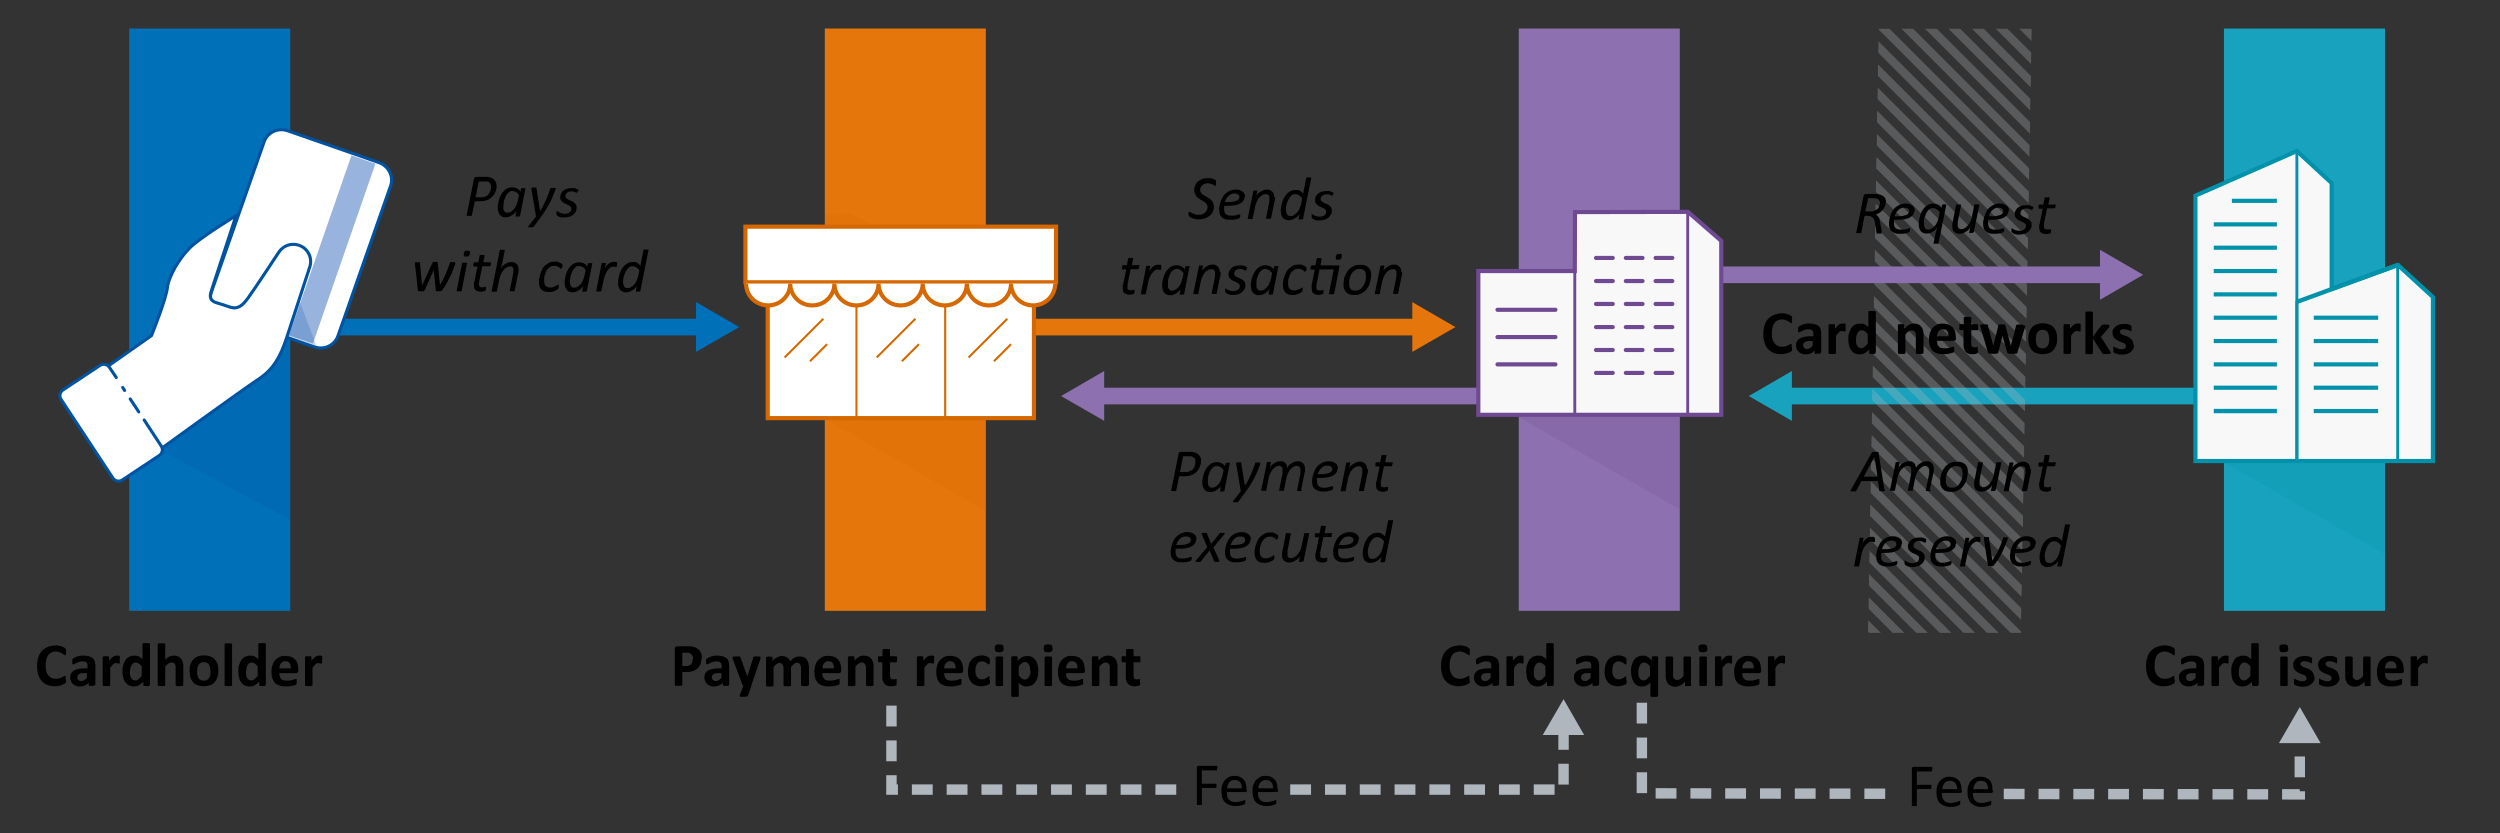 <?xml version="1.0" encoding="UTF-8"?>
<svg id="Lager_1" xmlns="http://www.w3.org/2000/svg" version="1.1" xmlns:xlink="http://www.w3.org/1999/xlink" viewBox="0 0 1200 400">
  <rect x="0" y="0" width="1200" height="400" fill="#333333" stroke="none"/>
  <!-- Generator: Adobe Illustrator 29.2.1, SVG Export Plug-In . SVG Version: 2.1.0 Build 116)  -->
  <defs>
    <style>
      .st0 {
        stroke: #19a2bd;
      }

      .st0, .st1, .st2, .st3, .st4, .st5, .st6, .st7, .st8, .st9, .st10, .st11, .st12 {
        stroke-miterlimit: 10;
      }

      .st0, .st1, .st3, .st13, .st5, .st6, .st14, .st7, .st15, .st16, .st9, .st10, .st11, .st12 {
        fill: none;
      }

      .st0, .st5, .st6, .st11 {
        stroke-width: 8px;
      }

      .st1 {
        stroke: #afb6bd;
        stroke-dasharray: 10 6.7;
        stroke-width: 5px;
      }

      .st2, .st4, .st14, .st8, .st16, .st10 {
        stroke-width: 2px;
      }

      .st2, .st7, .st9, .st10 {
        stroke: #0091ab;
      }

      .st2, .st8 {
        fill: #f8f8f8;
      }

      .st3, .st4 {
        stroke: #d66800;
      }

      .st17 {
        fill: #e4760b;
      }

      .st18 {
        clip-path: url(#clippath-4);
      }

      .st19 {
        fill: #0071b9;
      }

      .st4, .st20, .st21 {
        fill: #fff;
      }

      .st22 {
        fill: #19a2bd;
      }

      .st5 {
        stroke: #0071b9;
      }

      .st6 {
        stroke: #e4760b;
      }

      .st23, .st24 {
        fill: #0053a1;
      }

      .st25 {
        fill: #0091ab;
      }

      .st14 {
        stroke-dasharray: 8 6.3;
      }

      .st14, .st8, .st16, .st12 {
        stroke: #6f4a93;
      }

      .st14, .st21, .st15, .st16 {
        stroke-linecap: round;
        stroke-linejoin: round;
      }

      .st26 {
        clip-path: url(#clippath-1);
      }

      .st7, .st12 {
        stroke-width: 1.4px;
      }

      .st27, .st24 {
        isolation: isolate;
      }

      .st28 {
        fill: #8d70b0;
      }

      .st29 {
        clip-path: url(#clippath-5);
      }

      .st21, .st15 {
        stroke: #0053a1;
        stroke-width: 1.5px;
      }

      .st30 {
        clip-path: url(#clippath-3);
      }

      .st31 {
        fill: #afb6bd;
      }

      .st32 {
        fill: #6f4a93;
      }

      .st24, .st33 {
        opacity: .2;
      }

      .st24, .st33, .st34 {
        mix-blend-mode: multiply;
      }

      .st35 {
        fill: #98b3de;
      }

      .st36 {
        clip-path: url(#clippath-2);
      }

      .st37 {
        fill: #d66800;
      }

      .st9 {
        stroke-width: 2.1px;
      }

      .st11 {
        stroke: #8d70b0;
      }

      .st34 {
        opacity: .3;
      }

      .st38 {
        clip-path: url(#clippath);
      }
    </style>
    <clipPath id="clippath">
      <polygon class="st13" points="970.1 303.8 896.6 303.8 901.7 13.7 975.3 13.7 970.1 303.8"/>
    </clipPath>
    <clipPath id="clippath-1">
      <rect class="st13" x="62" y="13.7" width="77.3" height="279.5"/>
    </clipPath>
    <clipPath id="clippath-2">
      <rect class="st13" x="395.9" y="13.7" width="77.3" height="279.5"/>
    </clipPath>
    <clipPath id="clippath-3">
      <rect class="st13" x="729" y="13.7" width="77.3" height="279.5"/>
    </clipPath>
    <clipPath id="clippath-4">
      <rect class="st13" x="1067.5" y="13.7" width="77.3" height="279.5"/>
    </clipPath>
    <clipPath id="clippath-5">
      <path class="st13" d="M162.2,161.3c-1.6,4.5-6.7,6.9-11.4,5.2l-43.6-15.2c-4.7-1.6-7.3-6.7-5.7-11.2l25.3-72.1c1.6-4.5,6.7-6.9,11.4-5.2l43.6,15.2c4.7,1.6,7.3,6.7,5.7,11.2l-25.3,72.1h0Z"/>
    </clipPath>
  </defs>
  <g class="st27">
    <g id="Ram">
      <rect class="st13" width="1200" height="400"/>
    </g>
    <g id="Illustrationer">
      <g>
        <line class="st0" x1="856.6" y1="190.1" x2="1087.1" y2="190.1"/>
        <polygon class="st22" points="860.1 202 839.4 190.1 860.1 178.1 860.1 202"/>
      </g>
      <g>
        <line class="st5" x1="107.2" y1="157" x2="337.6" y2="157"/>
        <polygon class="st19" points="334.1 168.9 354.8 157 334.1 145 334.1 168.9"/>
      </g>
      <g>
        <line class="st6" x1="459.3" y1="157" x2="681.4" y2="157"/>
        <polygon class="st17" points="677.9 168.9 698.6 157 677.9 145 677.9 168.9"/>
      </g>
      <g class="st38">
        <g class="st34">
          <path class="st31" d="M969.4,376L686.5,93.1l2.8-2.8,282.8,282.8-2.8,2.8h.1ZM975,370.3L692.2,87.5l2.8-2.8,282.8,282.8-2.8,2.8ZM980.7,364.7L697.8,81.8l2.8-2.8,282.8,282.8-2.8,2.8h.1ZM986.3,359L703.5,76.2l2.8-2.8,282.8,282.8-2.8,2.8h0ZM992,353.3L709.2,70.5l2.8-2.8,282.8,282.8-2.8,2.8ZM997.7,347.7L714.8,64.8l2.8-2.8,282.8,282.8-2.8,2.8h.1ZM1003.3,342L720.5,59.2l2.8-2.8,282.9,282.8-2.8,2.8h0ZM1009,336.4L726.1,53.5l2.8-2.8,282.9,282.8-2.8,2.8h0ZM1014.6,330.7L731.8,47.9l2.8-2.8,282.9,282.8-2.8,2.8h-.1ZM1020.3,325.1L737.4,42.2l2.8-2.8,282.8,282.8-2.8,2.8h0ZM1025.9,319.4L743.1,36.5l2.8-2.8,282.8,282.9-2.8,2.8h0ZM1031.6,313.7L748.7,30.9l2.8-2.8,282.9,282.8-2.8,2.8h0ZM1037.3,308.1L754.4,25.3l2.8-2.8,282.9,282.8-2.8,2.8h0ZM1042.9,302.5L760.1,19.6l2.8-2.8,282.8,282.9-2.8,2.8h0ZM1048.6,296.8L765.7,13.9l2.8-2.8,282.8,282.8-2.8,2.8h0ZM1054.2,291.1L771.4,8.3l2.8-2.8,282.9,282.8-2.8,2.8h0ZM1059.9,285.4L777,2.6l2.8-2.8,282.9,282.8-2.8,2.8h0ZM1065.5,279.8L782.7-3l2.8-2.8,282.8,282.8-2.8,2.8ZM1071.2,274.2L788.4-8.7l2.8-2.8,282.8,282.9-2.8,2.8h0ZM1076.9,268.5L794-14.3l2.8-2.8,282.9,282.8-2.8,2.8h0ZM1082.5,262.8L799.7-20l2.8-2.8,282.9,282.8-2.8,2.8h0ZM1088.2,257.2L805.3-25.7l2.8-2.8,282.8,282.9-2.8,2.8h.1ZM1093.8,251.5L811-31.3l2.8-2.8,282.8,282.8-2.8,2.8h0ZM1099.5,245.9L816.7-37l2.8-2.8,282.8,282.9-2.8,2.8ZM1105.2,240.2L822.3-42.6l2.8-2.8,282.9,282.8-2.8,2.8ZM1110.8,234.5L827.9-48.3l2.8-2.8,282.9,282.8-2.8,2.8h0ZM1116.4,228.9L833.6-54l2.8-2.8,282.8,282.9-2.8,2.8h0ZM1122.1,223.2L839.3-59.6l2.8-2.8,282.8,282.8-2.8,2.8h0ZM1127.8,217.6L844.9-65.3l2.8-2.8,282.9,282.8-2.8,2.8h0ZM1133.4,211.9L850.6-70.9l2.8-2.8,282.9,282.8-2.8,2.8h0ZM1139.1,206.3L856.2-76.6l2.8-2.8,282.8,282.8-2.8,2.8h0ZM1144.7,200.6L861.9-82.3l2.8-2.8,282.8,282.9-2.8,2.8h0ZM1150.4,194.9L867.5-87.9l2.8-2.8,282.9,282.8-2.8,2.8h0Z"/>
        </g>
      </g>
      <rect class="st19" x="62" y="13.7" width="77.3" height="279.5"/>
      <g class="st26">
        <g class="st33">
          <polygon class="st23" points="92.4 132.3 74.3 214.7 172.4 267.4 269.9 202.5 98 123 92.4 132.3"/>
        </g>
      </g>
      <rect class="st17" x="395.9" y="13.7" width="77.3" height="279.5"/>
      <g class="st36">
        <g class="st33">
          <polygon class="st37" points="387.5 102.9 384.4 194.4 505.6 263.8 580 182.2 408.2 102.7 387.5 102.9"/>
        </g>
      </g>
      <rect class="st28" x="729" y="13.7" width="77.3" height="279.5"/>
      <g class="st30">
        <g class="st33">
          <polygon class="st32" points="746.6 161.8 717.9 193.9 839.1 263.3 913.5 181.7 779.9 126.4 746.6 161.8"/>
        </g>
      </g>
      <rect class="st22" x="1067.5" y="13.7" width="77.3" height="279.5"/>
      <g class="st18">
        <g class="st33">
          <polygon class="st25" points="1057.8 123.1 1054.7 214.6 1175.9 284 1250.3 202.4 1078.4 122.8 1057.8 123.1"/>
        </g>
      </g>
      <g>
        <polyline class="st4" points="368.5 133.3 368.5 200.7 496.3 200.7 496.3 133.3"/>
        <rect class="st4" x="357.8" y="108.8" width="149.1" height="26.7"/>
        <line class="st3" x1="453.7" y1="146.5" x2="453.7" y2="200.7"/>
        <line class="st3" x1="411.1" y1="146.5" x2="411.1" y2="200.7"/>
        <line class="st3" x1="376.6" y1="171.6" x2="395.2" y2="153"/>
        <line class="st3" x1="388.8" y1="173.4" x2="397" y2="165.2"/>
        <line class="st3" x1="420.8" y1="171.6" x2="439.4" y2="153"/>
        <line class="st3" x1="432.9" y1="173.4" x2="441.1" y2="165.2"/>
        <line class="st3" x1="464.9" y1="171.6" x2="483.5" y2="153"/>
        <line class="st3" x1="477.1" y1="173.4" x2="485.3" y2="165.2"/>
        <path class="st4" d="M506.5,136.1c0,5.8-4.7,10.5-10.6,10.5s-10.6-4.7-10.6-10.5c0,5.8-4.7,10.5-10.6,10.5s-10.6-4.7-10.6-10.5c0,5.8-4.7,10.5-10.6,10.5s-10.6-4.7-10.6-10.5c0,5.8-4.7,10.5-10.6,10.5s-10.6-4.7-10.6-10.5c0,5.8-4.7,10.5-10.6,10.5s-10.6-4.7-10.6-10.5c0,5.8-4.7,10.5-10.6,10.5s-10.6-4.7-10.6-10.5c0,5.8-4.7,10.5-10.6,10.5s-10.6-4.7-10.6-10.5"/>
      </g>
      <g>
        <polygon class="st2" points="1119.2 138.7 1119.2 87.9 1102.5 72.5 1053.8 93.9 1053.8 221.3 1167.8 221.3 1167.8 142.6 1151 127.2 1119.2 138.7"/>
        <polyline class="st7" points="1150.9 221.3 1150.9 127.2 1102.5 144.9 1102.5 221.3"/>
        <line class="st9" x1="1150.9" y1="127.2" x2="1102.5" y2="144.9"/>
        <line class="st7" x1="1102.5" y1="221.3" x2="1102.5" y2="72.5"/>
        <g>
          <line class="st10" x1="1141.5" y1="152.5" x2="1110.6" y2="152.5"/>
          <line class="st10" x1="1141.5" y1="163.7" x2="1110.6" y2="163.7"/>
          <line class="st10" x1="1141.5" y1="174.9" x2="1110.6" y2="174.9"/>
          <line class="st10" x1="1141.5" y1="186.1" x2="1110.6" y2="186.1"/>
          <line class="st10" x1="1141.5" y1="197.3" x2="1110.6" y2="197.3"/>
        </g>
        <g>
          <line class="st10" x1="1092.9" y1="96.4" x2="1071.3" y2="96.4"/>
          <line class="st10" x1="1062.6" y1="118.9" x2="1092.9" y2="118.9"/>
          <line class="st10" x1="1062.6" y1="130.1" x2="1092.9" y2="130.1"/>
          <line class="st10" x1="1062.6" y1="107.7" x2="1092.9" y2="107.7"/>
          <line class="st10" x1="1062.6" y1="141.3" x2="1092.9" y2="141.3"/>
          <line class="st10" x1="1062.6" y1="152.5" x2="1092.9" y2="152.5"/>
          <line class="st10" x1="1062.6" y1="163.7" x2="1092.9" y2="163.7"/>
          <line class="st10" x1="1062.6" y1="174.9" x2="1092.9" y2="174.9"/>
          <line class="st10" x1="1062.6" y1="186.1" x2="1092.9" y2="186.1"/>
          <line class="st9" x1="1062.6" y1="197.3" x2="1092.9" y2="197.3"/>
        </g>
      </g>
      <g>
        <line class="st11" x1="526.5" y1="190.1" x2="767.7" y2="190.1"/>
        <polygon class="st28" points="530 202 509.3 190.1 530 178.1 530 202"/>
      </g>
      <g>
        <line class="st11" x1="779.9" y1="131.9" x2="1011.5" y2="131.9"/>
        <polygon class="st28" points="1008 143.9 1028.7 131.9 1008 119.9 1008 143.9"/>
      </g>
      <g>
        <polygon class="st8" points="755.9 130.1 709.6 130.1 709.6 199.1 826.2 199.1 826.2 115.6 810.2 101.7 756 101.8 755.9 130.1"/>
        <line class="st16" x1="746.6" y1="148.7" x2="718.8" y2="148.7"/>
        <line class="st14" x1="802.7" y1="123.8" x2="762.1" y2="123.8"/>
        <line class="st14" x1="802.7" y1="134.9" x2="762.1" y2="134.9"/>
        <line class="st14" x1="802.7" y1="145.9" x2="762.1" y2="145.9"/>
        <line class="st14" x1="802.7" y1="157" x2="762.1" y2="157"/>
        <line class="st14" x1="802.7" y1="168" x2="762.1" y2="168"/>
        <line class="st14" x1="802.7" y1="179" x2="762.1" y2="179"/>
        <line class="st16" x1="746.6" y1="161.8" x2="718.8" y2="161.8"/>
        <line class="st16" x1="746.6" y1="174.9" x2="718.8" y2="174.9"/>
        <line class="st12" x1="755.9" y1="129.9" x2="755.9" y2="198.2"/>
        <line class="st12" x1="810.1" y1="199.1" x2="810.1" y2="101.7"/>
      </g>
      <g>
        <path class="st21" d="M162.2,161.3c-1.6,4.5-6.7,6.9-11.4,5.2l-43.6-15.2c-4.7-1.6-7.3-6.7-5.7-11.2l25.3-72.1c1.6-4.5,6.7-6.9,11.4-5.2l43.6,15.2c4.7,1.6,7.3,6.7,5.7,11.2l-25.3,72.1h0Z"/>
        <polygon class="st35" points="138.7 161 168.7 74.6 180.2 78.6 150.2 164.9 138.7 161"/>
        <g class="st29">
          <polygon class="st24" points="142.6 141.4 154 171.6 131.5 169.7 142.6 141.4"/>
        </g>
        <g>
          <path class="st21" d="M76.6,215.9s39.9-28.9,47.2-33.7c7.4-4.8,10.8-10.9,13.8-20.1,3-9.1,11.1-34,11.1-34,1.4-4.3-.9-9-5.3-10.4-3.6-1.2-7.3.2-9.4,3.1,0,0-12.3,18.7-14.9,22.2s-4.8,5.7-8.7,4.4c-3.9-1.3-2.6-.9-6.5-2.1s-3.1-3.9-2.2-6.5,11.6-35.3,11.6-35.3c0,0-17.8,10.8-22.5,15.8-7.6,8-10.2,16.3-10.4,18.3-.4,5.5-7.7,23.5-7.7,23.5l-22.5,15.8"/>
          <rect class="st20" x="39.4" y="177" width="27.8" height="51.7" rx="3.2" ry="3.2" transform="translate(-102.9 62.9) rotate(-33.4)"/>
          <g>
            <line class="st15" x1="59.8" y1="187.4" x2="58.9" y2="186"/>
            <line class="st15" x1="66.6" y1="197.7" x2="62.5" y2="191.5"/>
            <path class="st15" d="M55.8,181.2l-3.3-4.9c-1-1.5-3-1.9-4.5-.9l-17.8,11.8c-1.5,1-1.9,3-.9,4.5l24.9,37.8c1,1.5,3,1.9,4.5.9l17.8-11.8c1.5-1,1.9-3,.9-4.5l-8.2-12.5"/>
          </g>
        </g>
      </g>
      <g>
        <polyline class="st1" points="564.6 379 427.9 379 427.9 335.6"/>
        <polyline class="st1" points="750.5 349.9 750.5 379 617.3 379"/>
        <polygon class="st31" points="740.5 352.8 750.5 335.6 760.4 352.8 740.5 352.8"/>
      </g>
      <g>
        <polyline class="st1" points="961.8 381.1 1103.9 381.3 1103.9 353.8"/>
        <polyline class="st1" points="788.1 337.3 788.1 380.8 907 381"/>
        <polygon class="st31" points="1113.9 356.7 1103.9 339.4 1093.9 356.7 1113.9 356.7"/>
      </g>
    </g>
  </g>
  <g>
    <path d="M705.5,326.3v1c0,.1,0,.2,0,.3s0,.2-.2.3-.3.3-.6.4-.7.3-1.1.5c-.4.2-1,.3-1.5.4s-1.2.2-1.9.2c-1.3,0-2.5-.2-3.5-.6s-1.9-1-2.7-1.8c-.7-.8-1.3-1.8-1.7-3s-.6-2.6-.6-4.2.2-3,.6-4.3,1-2.3,1.8-3.1,1.7-1.5,2.8-1.9,2.3-.7,3.6-.7,1,0,1.5.1.9.2,1.4.3c.4.1.8.3,1.1.5s.6.3.7.5c0,.1.2.2.3.3s0,.2,0,.3,0,.3,0,.5v1.4c0,.2,0,.4,0,.5s0,.2-.2.3,0,0-.2,0-.3,0-.6-.3-.5-.4-.9-.6-.8-.4-1.3-.6-1.1-.3-1.8-.3-1.4.2-2,.5-1.1.7-1.5,1.3c-.4.6-.7,1.3-.9,2.1s-.3,1.7-.3,2.7,0,2.1.3,2.9.6,1.5,1,2,.9.9,1.5,1.2c.6.3,1.3.4,2,.4s1.3,0,1.8-.2.9-.3,1.3-.5.6-.4.9-.5.4-.2.5-.2h.2s0,.1,0,.2v1.3l.2.4Z"/>
    <path d="M719.2,328.7c0,.1,0,.2,0,.3s-.3.1-.5.2h-1.9c-.2,0-.3,0-.4-.2s0-.2,0-.3v-1c-.5.6-1.1,1-1.8,1.3s-1.5.5-2.3.5-1.3,0-1.9-.3c-.6-.2-1.1-.4-1.5-.8s-.8-.8-1-1.3-.4-1.1-.4-1.8,0-1.4.4-2c.3-.6.7-1,1.3-1.4s1.3-.6,2.2-.8,1.9-.3,3.1-.3h1.3v-.8c0-.4,0-.8,0-1.1,0-.3-.2-.6-.4-.8s-.4-.4-.8-.5-.7-.1-1.2-.1-1.2,0-1.6.2-.9.3-1.3.5-.7.3-.9.5-.5.2-.6.2-.2,0-.3-.1-.2-.2-.2-.3,0-.3,0-.5,0-.4,0-.6v-.7c0-.2,0-.3.3-.5,0-.1.4-.3.7-.5s.7-.3,1.2-.5,1-.3,1.5-.4,1.1-.1,1.7-.1c1,0,1.9.1,2.6.3.7.2,1.3.5,1.8.9s.8.9,1,1.6.3,1.4.3,2.3v8.8h0ZM715.6,323.1h-1.4c-.6,0-1.1,0-1.5.1s-.8.2-1,.4-.5.4-.6.6-.2.5-.2.9.2,1,.5,1.3.8.5,1.4.5,1-.1,1.4-.4.9-.6,1.3-1.2v-2.2h0Z"/>
    <path d="M731.3,316.8v1.4c0,.1,0,.2-.2.3s0,0-.2,0h-.3s-.2,0-.3-.1-.3,0-.4-.1-.3,0-.5,0-.4,0-.6.1c-.2,0-.4.2-.6.4s-.4.4-.7.7-.5.7-.8,1.1v8.4s-.2.1-.3.2-.3,0-.6.1-.5,0-.9,0h-.9c-.2,0-.4,0-.6-.1s-.2-.1-.3-.2v-13.7s0-.1.3-.2.3,0,.5-.1.5,0,.8,0h.8c.2,0,.4,0,.5.1s.2.1.2.2v1.9c.3-.5.7-.9,1-1.2s.6-.6.9-.8.5-.3.8-.4c.3,0,.5-.1.8-.1h.9c.2,0,.3,0,.4.1,0,0,.2,0,.3.1s0,.1,0,.2,0,.1,0,.2v1.5Z"/>
    <path d="M745.6,328.7v.3s0,.1-.2.2-.3,0-.5.1-.4,0-.7,0h-.8c-.2,0-.4,0-.5-.1s-.2-.1-.3-.2v-1.8c-.7.7-1.4,1.3-2.1,1.7s-1.6.6-2.5.6-1.8-.2-2.5-.6-1.2-.9-1.7-1.6-.8-1.4-.9-2.3-.3-1.8-.3-2.8,0-2.2.4-3.1.6-1.7,1.1-2.4,1.1-1.2,1.8-1.5,1.5-.5,2.5-.5,1.4.1,2,.4,1.2.7,1.8,1.3v-7.4c0,0,.2-.1.3-.2s.3,0,.6-.1.5,0,.9,0h.9c.2,0,.4,0,.6.1s.2.1.3.2,0,.2,0,.3v19.2l-.2.2ZM741.9,320c-.5-.7-1-1.2-1.5-1.5s-1-.5-1.5-.5-.9.1-1.2.4-.6.6-.8,1-.4.8-.5,1.3-.2,1-.2,1.5,0,1.1,0,1.6.2,1,.4,1.4.5.7.8,1,.8.4,1.3.4.5,0,.7-.1c.2,0,.5-.2.7-.4s.5-.4.8-.7c.3-.3.6-.6.9-1v-4.3h0Z"/>
    <path d="M767.2,328.7c0,.1,0,.2,0,.3s-.3.1-.5.2h-1.9c-.2,0-.3,0-.4-.2s0-.2,0-.3v-1c-.5.6-1.1,1-1.8,1.3s-1.5.5-2.3.5-1.3,0-1.9-.3c-.6-.2-1.1-.4-1.5-.8s-.8-.8-1-1.3-.4-1.1-.4-1.8,0-1.4.4-2c.3-.6.7-1,1.3-1.4s1.3-.6,2.2-.8,1.9-.3,3.1-.3h1.3v-.8c0-.4,0-.8,0-1.1,0-.3-.2-.6-.4-.8s-.4-.4-.8-.5-.7-.1-1.2-.1-1.2,0-1.6.2-.9.3-1.3.5-.7.3-.9.5-.5.2-.6.2-.2,0-.3-.1-.2-.2-.2-.3,0-.3,0-.5,0-.4,0-.6v-.7c0-.2,0-.3.3-.5,0-.1.4-.3.7-.5s.7-.3,1.2-.5,1-.3,1.5-.4,1.1-.1,1.7-.1c1,0,1.9.1,2.6.3.7.2,1.3.5,1.8.9s.8.9,1,1.6.3,1.4.3,2.3v8.8h0ZM763.6,323.1h-1.4c-.6,0-1.1,0-1.5.1s-.8.2-1,.4-.5.4-.6.6-.2.5-.2.9.2,1,.5,1.3.8.5,1.4.5,1-.1,1.4-.4.9-.6,1.3-1.2v-2.2h0Z"/>
    <path d="M780.8,326.6v1.3s0,.2-.2.3c0,.1-.3.2-.6.4-.3.2-.6.3-1,.4s-.8.2-1.2.3-.9.1-1.3.1c-1,0-1.9-.2-2.7-.5s-1.4-.8-2-1.4c-.5-.6-.9-1.4-1.2-2.2s-.4-1.9-.4-3,.2-2.4.5-3.4.8-1.7,1.4-2.4,1.3-1.1,2.1-1.4,1.7-.5,2.6-.5.8,0,1.2.1.7.2,1.1.3.6.2.9.4.4.3.5.4.2.2.2.3c0,0,0,.2,0,.3s0,.3,0,.4v.6c0,.6,0,1,0,1.2s-.2.3-.4.3-.3,0-.5-.2-.4-.3-.7-.5-.6-.3-.9-.5-.8-.2-1.3-.2c-1,0-1.7.4-2.2,1.1s-.8,1.8-.8,3.2,0,1.3.2,1.9.3,1,.6,1.3.6.6.9.8c.4.2.8.3,1.3.3s.9,0,1.3-.2.7-.3,1-.5.5-.4.7-.5c.2-.2.3-.2.5-.2h.2s0,.1,0,.3v1.6Z"/>
    <path d="M795.8,333.9v.3c0,0-.2.1-.3.2s-.3,0-.6.1-.5,0-.9,0h-.9c-.2,0-.4,0-.6-.1s-.2-.1-.3-.2,0-.2,0-.3v-6.2c-.4.3-.7.6-1,.8-.3.2-.7.4-1,.6s-.7.3-1,.3-.7.1-1.1.1c-1,0-1.8-.2-2.4-.6-.7-.4-1.2-.9-1.6-1.6s-.7-1.4-.9-2.3-.3-1.8-.3-2.8,0-2.2.4-3.1.6-1.7,1.1-2.4,1.1-1.2,1.8-1.5,1.5-.5,2.5-.5.7,0,1,.1c.3,0,.7.2,1,.4s.7.4,1,.7.7.6,1.2,1.1v-1.7s0-.1.3-.2.3,0,.5-.1.4,0,.8,0h.7c.2,0,.4,0,.5.1s.2.1.2.2v18.6h-.1ZM792.1,320c-.5-.7-1-1.2-1.5-1.5s-1-.5-1.5-.5-.9.1-1.2.4-.6.6-.8,1-.4.8-.5,1.3-.2,1-.2,1.5,0,1.1,0,1.6.2,1,.4,1.4.5.7.8,1,.8.4,1.3.4.5,0,.7-.1c.2,0,.5-.2.7-.4s.5-.4.8-.7c.3-.3.6-.6.9-1v-4.3h0Z"/>
    <path d="M811.9,328.7v.3s0,.1-.3.2-.3,0-.5.1-.5,0-.8,0h-.8c-.2,0-.4,0-.5-.1s-.2-.1-.2-.2v-1.8c-.7.8-1.5,1.4-2.2,1.8s-1.5.6-2.3.6-1.7-.1-2.3-.4-1.1-.7-1.5-1.2-.6-1.1-.8-1.8-.2-1.5-.2-2.5v-8.3s.2-.1.3-.2.3,0,.6-.1.5,0,.9,0h.9c.2,0,.4,0,.6.1s.2.1.3.2v7.7c0,.7,0,1.2,0,1.6s.2.7.4.9.4.5.7.6.6.2,1,.2.9-.2,1.4-.5,1-.8,1.5-1.5v-9s.2-.1.3-.2.3,0,.6-.1.5,0,.9,0h.9c.2,0,.4,0,.6.1s.2.1.3.2v13.4h0Z"/>
    <path d="M819.6,311.2c0,.7-.2,1.3-.5,1.5s-.9.4-1.7.4-1.4-.1-1.7-.4-.4-.8-.4-1.5,0-1.3.4-1.5c.3-.3.9-.4,1.7-.4s1.4.1,1.7.4.4.8.4,1.5h0ZM819.3,328.7v.3s-.2.1-.3.2-.3,0-.6.1-.5,0-.9,0h-.9c-.2,0-.4,0-.6-.1s-.2-.1-.3-.2v-13.6s.2-.1.3-.2c0,0,.3,0,.6-.1s.5,0,.9,0h.9c.2,0,.4,0,.6.1,0,0,.2.1.3.2v13.3Z"/>
    <path d="M831.4,316.8v1.4c0,.1,0,.2-.2.3s0,0-.2,0h-.3s-.2,0-.3-.1-.3,0-.4-.1-.3,0-.5,0-.4,0-.6.1c-.2,0-.4.2-.6.4s-.4.4-.7.7-.5.7-.8,1.1v8.4s-.2.1-.3.2-.3,0-.6.1-.5,0-.9,0h-.9c-.2,0-.4,0-.6-.1s-.2-.1-.3-.2v-13.7s0-.1.3-.2.3,0,.5-.1.5,0,.8,0h.8c.2,0,.4,0,.5.1s.2.1.2.2v1.9c.3-.5.7-.9,1-1.2s.6-.6.9-.8.5-.3.8-.4c.3,0,.5-.1.8-.1h.9c.2,0,.3,0,.4.1,0,0,.2,0,.3.1s0,.1,0,.2,0,.1,0,.2v1.5Z"/>
    <path d="M845.4,321.8c0,.4,0,.8-.3,1s-.5.3-.8.3h-8c0,.6,0,1.1.2,1.5,0,.5.3.8.6,1.2s.7.6,1.1.7,1,.2,1.6.2,1.2,0,1.7-.1c.5,0,.9-.2,1.3-.3s.7-.2.9-.3c.2,0,.4-.1.6-.1h.2s0,0,0,.2v2.2s0,.1-.2.2-.2.2-.5.3-.6.2-1.1.3c-.4.1-.9.2-1.5.3-.6,0-1.2.1-1.8.1-1.2,0-2.2-.1-3.1-.4s-1.6-.7-2.2-1.3-1-1.3-1.3-2.3-.4-2-.4-3.2.2-2.2.5-3.1.7-1.7,1.3-2.4c.6-.6,1.3-1.1,2.1-1.5s1.8-.5,2.8-.5,2,.2,2.8.5,1.4.8,1.9,1.3c.5.6.9,1.2,1.1,2s.4,1.6.4,2.5v.6h0ZM841.8,320.7c0-1-.2-1.8-.6-2.4-.4-.6-1.1-.9-2.1-.9s-.9,0-1.2.3-.6.4-.9.7c-.2.3-.4.7-.5,1.1s-.2.8-.2,1.3h5.5Z"/>
    <path d="M856.8,316.8v1.4c0,.1,0,.2-.2.3s0,0-.2,0h-.3s-.2,0-.3-.1-.3,0-.4-.1-.3,0-.5,0-.4,0-.6.1c-.2,0-.4.2-.6.4s-.4.4-.7.7-.5.7-.8,1.1v8.4s-.2.1-.3.2-.3,0-.6.1-.5,0-.9,0h-.9c-.2,0-.4,0-.6-.1s-.2-.1-.3-.2v-13.7s0-.1.3-.2.3,0,.5-.1.5,0,.8,0h.8c.2,0,.4,0,.5.1s.2.1.2.2v1.9c.3-.5.7-.9,1-1.2s.6-.6.9-.8.5-.3.8-.4c.3,0,.5-.1.8-.1h.9c.2,0,.3,0,.4.1,0,0,.2,0,.3.1s0,.1,0,.2,0,.1,0,.2v1.5Z"/>
  </g>
  <g>
    <path d="M1043.9,326.3v1c0,.1,0,.2,0,.3s0,.2-.2.3-.3.3-.6.4-.7.3-1.1.5-1,.3-1.5.4-1.2.2-1.9.2c-1.3,0-2.5-.2-3.5-.6s-1.9-1-2.7-1.8c-.7-.8-1.3-1.8-1.7-3s-.6-2.6-.6-4.2.2-3,.6-4.3,1-2.3,1.8-3.1,1.7-1.5,2.8-1.9,2.3-.7,3.6-.7,1,0,1.5.1.9.2,1.4.3c.4.1.8.3,1.1.5s.6.3.7.5c0,.1.2.2.3.3s0,.2,0,.3,0,.3,0,.5v1.4c0,.2,0,.4,0,.5s0,.2-.2.3,0,0-.2,0-.3,0-.6-.3c-.2-.2-.5-.4-.9-.6s-.8-.4-1.3-.6-1.1-.3-1.8-.3-1.4.2-2,.5-1.1.7-1.5,1.3c-.4.6-.7,1.3-.9,2.1s-.3,1.7-.3,2.7,0,2.1.3,2.9c.2.8.6,1.5,1,2s.9.9,1.5,1.2c.6.3,1.3.4,2,.4s1.3,0,1.8-.2.9-.3,1.3-.5.6-.4.9-.5.4-.2.5-.2h.2s0,.1,0,.2v1.3l.2.4Z"/>
    <path d="M1057.6,328.7c0,.1,0,.2,0,.3s-.3.1-.5.2h-1.9c-.2,0-.3,0-.4-.2s0-.2,0-.3v-1c-.5.6-1.1,1-1.8,1.3s-1.5.5-2.3.5-1.3,0-1.9-.3c-.6-.2-1.1-.4-1.5-.8s-.8-.8-1-1.3-.4-1.1-.4-1.8,0-1.4.4-2,.7-1,1.3-1.4c.6-.4,1.3-.6,2.2-.8s1.9-.3,3.1-.3h1.3v-.8c0-.4,0-.8,0-1.1,0-.3-.2-.6-.4-.8s-.4-.4-.8-.5-.7-.1-1.2-.1-1.2,0-1.6.2-.9.3-1.3.5-.7.3-.9.5-.5.2-.6.2-.2,0-.3-.1-.2-.2-.2-.3,0-.3,0-.5,0-.4,0-.6v-.7c0-.2,0-.3.3-.5,0-.1.4-.3.7-.5.3-.2.7-.3,1.2-.5s1-.3,1.5-.4,1.1-.1,1.7-.1c1,0,1.9.1,2.6.3.7.2,1.3.5,1.8.9s.8.9,1,1.6.3,1.4.3,2.3v8.8h0ZM1054,323.1h-1.4c-.6,0-1.1,0-1.5.1s-.8.2-1,.4-.5.4-.6.6-.2.5-.2.9.2,1,.5,1.3.8.5,1.4.5,1-.1,1.4-.4.9-.6,1.3-1.2v-2.2h0Z"/>
    <path d="M1069.7,316.8v1.4c0,.1,0,.2-.2.3s0,0-.2,0h-.3s-.2,0-.3-.1-.3,0-.4-.1-.3,0-.5,0-.4,0-.6.1c-.2,0-.4.2-.6.4s-.4.4-.7.7-.5.7-.8,1.1v8.4s-.2.1-.3.2-.3,0-.6.1-.5,0-.9,0h-.9c-.2,0-.4,0-.6-.1s-.2-.1-.3-.2v-13.7s0-.1.3-.2.3,0,.5-.1.5,0,.8,0h.8c.2,0,.4,0,.5.1s.2.1.2.2v1.9c.3-.5.7-.9,1-1.2s.6-.6.9-.8.5-.3.8-.4c.3,0,.5-.1.8-.1h.9c.2,0,.3,0,.4.1,0,0,.2,0,.3.1s0,.1,0,.2,0,.1,0,.2v1.5Z"/>
    <path d="M1084,328.7v.3l-.2.2c0,.1-.3,0-.5.1s-.4,0-.7,0h-.8c-.2,0-.4,0-.5-.1s-.2-.1-.3-.2v-1.8c-.7.7-1.4,1.3-2.1,1.7s-1.6.6-2.5.6-1.8-.2-2.5-.6-1.2-.9-1.7-1.6-.8-1.4-.9-2.3-.3-1.8-.3-2.8,0-2.2.4-3.1.6-1.7,1.1-2.4,1.1-1.2,1.8-1.5,1.5-.5,2.5-.5,1.4.1,2,.4,1.2.7,1.8,1.3v-7.4c0,0,.2-.1.3-.2s.3,0,.6-.1.5,0,.9,0h.9c.2,0,.4,0,.6.1s.2.1.3.2,0,.2,0,.3v19.2l-.2.2ZM1080.3,320c-.5-.7-1-1.2-1.5-1.5s-1-.5-1.5-.5-.9.1-1.2.4-.6.6-.8,1-.4.8-.5,1.3-.2,1-.2,1.5,0,1.1,0,1.6.2,1,.4,1.4.5.7.8,1,.8.4,1.3.4.5,0,.7-.1c.2,0,.5-.2.7-.4s.5-.4.8-.7c.3-.3.6-.6.9-1v-4.3h0Z"/>
    <path d="M1098.4,311.2c0,.7-.2,1.3-.5,1.5s-.9.4-1.7.4-1.4-.1-1.7-.4-.4-.8-.4-1.5,0-1.3.4-1.5c.3-.3.9-.4,1.7-.4s1.4.1,1.7.4c.3.3.4.8.4,1.5h0ZM1098.1,328.7v.3s-.2.1-.3.2-.3,0-.6.1-.5,0-.9,0h-.9c-.2,0-.4,0-.6-.1s-.2-.1-.3-.2v-13.6s.2-.1.3-.2c0,0,.3,0,.6-.1s.5,0,.9,0h.9c.2,0,.4,0,.6.1,0,0,.2.1.3.2v13.3Z"/>
    <path d="M1111,325c0,.7,0,1.4-.4,2s-.7,1-1.2,1.4-1.1.7-1.8.9c-.7.2-1.4.3-2.3.3s-1,0-1.4-.1c-.4,0-.8-.2-1.2-.3s-.6-.2-.9-.3-.4-.2-.5-.3c0-.1-.2-.3-.2-.5v-2.1c0-.1,0-.2,0-.2h.2c0,0,.3,0,.5.2.2.1.5.3.8.4s.7.3,1.1.4.9.2,1.4.2.6,0,.9-.1.5-.2.7-.3.3-.3.4-.5,0-.4,0-.7,0-.5-.3-.8-.4-.4-.7-.5-.6-.3-1-.4-.8-.3-1.2-.5-.8-.4-1.2-.6-.7-.5-1-.8-.5-.7-.7-1.1-.3-1-.3-1.6,0-1.2.4-1.7.6-1,1.1-1.3,1-.7,1.7-.9,1.4-.3,2.2-.3h1.2c.4,0,.7.1,1,.2s.6.2.8.3c.2.1.4.2.5.3,0,0,.2.1.2.2v2.3c0,.1,0,.2,0,.2h-.2c0,0-.2,0-.4-.2-.2-.1-.4-.2-.7-.3s-.6-.2-1-.3c-.4-.1-.8-.2-1.3-.2s-.6,0-.9.1-.4.2-.6.3-.3.3-.4.4,0,.4,0,.5c0,.3,0,.6.3.8s.4.4.7.5.6.3,1,.4.8.3,1.2.4c.4.2.8.3,1.2.6s.7.5,1,.8.5.7.7,1.1.3.9.3,1.5l.3.2Z"/>
    <path d="M1123,325c0,.7,0,1.4-.4,2s-.7,1-1.2,1.4-1.1.7-1.8.9c-.7.2-1.4.3-2.3.3s-1,0-1.4-.1c-.4,0-.8-.2-1.2-.3s-.6-.2-.9-.3-.4-.2-.5-.3c0-.1-.2-.3-.2-.5v-2.1c0-.1,0-.2,0-.2h.2c0,0,.3,0,.5.2.2.1.5.3.8.4s.7.3,1.1.4.9.2,1.4.2.6,0,.9-.1.5-.2.7-.3.3-.3.4-.5,0-.4,0-.7,0-.5-.3-.8-.4-.4-.7-.5-.6-.3-1-.4-.8-.3-1.2-.5-.8-.4-1.2-.6-.7-.5-1-.8-.5-.7-.7-1.1-.3-1-.3-1.6,0-1.2.4-1.7.6-1,1.1-1.3,1-.7,1.7-.9,1.4-.3,2.2-.3h1.2c.4,0,.7.1,1,.2s.6.2.8.3c.2.1.4.2.5.3,0,0,.2.1.2.2v2.3c0,.1,0,.2,0,.2h-.2c0,0-.2,0-.4-.2-.2-.1-.4-.2-.7-.3s-.6-.2-1-.3c-.4-.1-.8-.2-1.3-.2s-.6,0-.9.1-.4.2-.6.3-.3.3-.4.4,0,.4,0,.5c0,.3,0,.6.3.8s.4.4.7.5.6.3,1,.4.8.3,1.2.4c.4.2.8.3,1.2.6s.7.5,1,.8.5.7.7,1.1.3.9.3,1.5l.3.2Z"/>
    <path d="M1138.1,328.7v.3s0,.1-.3.2-.3,0-.5.1-.5,0-.8,0h-.8c-.2,0-.4,0-.5-.1s-.2-.1-.2-.2v-1.8c-.7.8-1.5,1.4-2.2,1.8s-1.5.6-2.3.6-1.7-.1-2.3-.4-1.1-.7-1.5-1.2-.6-1.1-.8-1.8-.2-1.5-.2-2.5v-8.3s.2-.1.3-.2.3,0,.6-.1.5,0,.9,0h.9c.2,0,.4,0,.6.1s.2.1.3.2v7.7c0,.7,0,1.2,0,1.6s.2.7.4.9.4.5.7.6c.3.1.6.2,1,.2s.9-.2,1.4-.5,1-.8,1.5-1.5v-9s.2-.1.3-.2.3,0,.6-.1.5,0,.9,0h.9c.2,0,.4,0,.6.1s.2.1.3.2v13.4h0Z"/>
    <path d="M1153.9,321.8c0,.4,0,.8-.3,1s-.5.3-.8.3h-8c0,.6,0,1.1.2,1.5,0,.5.3.8.6,1.2s.7.6,1.1.7,1,.2,1.6.2,1.2,0,1.7-.1c.5,0,.9-.2,1.3-.3s.7-.2.9-.3c.2,0,.4-.1.6-.1h.2s0,0,0,.2v2.2s0,.1-.2.2-.2.2-.5.3-.6.2-1.1.3c-.4.1-.9.2-1.5.3-.6,0-1.2.1-1.8.1-1.2,0-2.2-.1-3.1-.4s-1.6-.7-2.2-1.3-1-1.3-1.3-2.3-.4-2-.4-3.2.2-2.2.5-3.1.7-1.7,1.3-2.4c.6-.6,1.3-1.1,2.1-1.5s1.8-.5,2.8-.5,2,.2,2.8.5,1.4.8,1.9,1.3c.5.6.9,1.2,1.1,2s.4,1.6.4,2.5v.6h0ZM1150.3,320.7c0-1-.2-1.8-.6-2.4s-1.1-.9-2.1-.9-.9,0-1.2.3-.6.4-.9.7c-.2.3-.4.7-.5,1.1s-.2.8-.2,1.3h5.5,0Z"/>
    <path d="M1165.3,316.8v1.4c0,.1,0,.2-.2.3s0,0-.2,0h-.3s-.2,0-.3-.1-.3,0-.4-.1-.3,0-.5,0-.4,0-.6.1c-.2,0-.4.2-.6.4s-.4.4-.7.7-.5.7-.8,1.1v8.4s-.2.1-.3.2-.3,0-.6.1-.5,0-.9,0h-.9c-.2,0-.4,0-.6-.1s-.2-.1-.3-.2v-13.7s0-.1.3-.2.3,0,.5-.1.5,0,.8,0h.8c.2,0,.4,0,.5.1s.2.1.2.2v1.9c.3-.5.7-.9,1-1.2s.6-.6.9-.8.5-.3.8-.4c.3,0,.5-.1.8-.1h.9c.2,0,.3,0,.4.1,0,0,.2,0,.3.1s0,.1,0,.2,0,.1,0,.2v1.5Z"/>
  </g>
  <g>
    <path d="M583.7,87.7v1q0,.2,0,.3c0,.1,0,.2-.2.2h-.2c-.1,0-.3,0-.4-.2s-.4-.3-.7-.4-.7-.3-1.1-.4-.9-.2-1.4-.2-1.1,0-1.6.3c-.4.2-.8.4-1.1.7-.3.3-.5.7-.7,1s-.2.8-.2,1.2,0,.8.3,1.1.4.6.7.9.7.5,1.1.7.8.5,1.2.7.8.5,1.2.8.8.6,1.1,1,.6.8.7,1.3.3,1,.3,1.6-.2,1.6-.5,2.3-.8,1.4-1.5,1.9c-.6.5-1.4,1-2.3,1.3-.9.3-1.9.5-3,.5s-1.1,0-1.7-.2c-.5,0-1-.2-1.4-.4s-.8-.3-1-.5c-.3-.2-.5-.3-.6-.4s-.2-.3-.2-.6,0,0,0-.2v-.8c0,0,0-.2,0-.3,0,0,0-.2.2-.2h.2c.2,0,.4,0,.6.2s.5.3.9.5.8.3,1.2.5,1,.2,1.7.2,1.3,0,1.8-.3c.5-.2,1-.4,1.4-.8s.6-.7.8-1.2.3-.9.3-1.4,0-.8-.3-1.2c-.2-.3-.4-.6-.7-.9s-.7-.5-1-.7-.8-.5-1.2-.7-.8-.5-1.2-.8-.7-.6-1-1-.5-.8-.7-1.3-.3-1-.3-1.7.2-1.5.5-2.2.7-1.3,1.3-1.8,1.2-.9,2-1.2,1.7-.4,2.7-.4.9,0,1.3,0,.8.2,1.1.3.6.2.9.4c.2,0,.4.2.5.3s.2.2.2.3v.8Z"/>
    <path d="M597.4,94.4c0,.7-.2,1.3-.5,1.8s-.8,1-1.5,1.4-1.5.7-2.5.9-2.3.3-3.7.3h-1.6c0,.3,0,.6,0,.9v.8c0,1,.2,1.7.7,2.2s1.3.8,2.4.8,1.2,0,1.7,0,.9-.2,1.3-.3.7-.2.9-.3c.2,0,.4,0,.5,0h.2v1.1c0,0,0,.3-.2.4s0,.2-.2.3c0,0-.3.2-.6.3s-.7.2-1.1.3c-.4,0-.9.2-1.3.2h-1.5c-.9,0-1.6,0-2.3-.3s-1.2-.5-1.6-.9c-.4-.4-.8-.9-1-1.5s-.3-1.3-.3-2.1,0-1.3.2-2,.3-1.4.6-2.2.6-1.4,1-2.1.9-1.2,1.5-1.7,1.3-.9,2-1.2,1.6-.5,2.6-.5,1.5,0,2.1.3,1,.5,1.4.8.6.7.8,1.1.2.8.2,1.2v.2ZM594.9,94.6c0-.5-.2-.9-.6-1.2-.4-.3-.9-.5-1.7-.5s-1.2,0-1.7.3c-.5.2-.9.5-1.3.9s-.7.8-1,1.3-.5,1-.7,1.6h1.5c1,0,1.9,0,2.6-.2s1.2-.3,1.7-.5c.4-.2.7-.5.9-.8s.3-.6.3-.9Z"/>
    <path d="M612,94.6v1c0,.3,0,.7-.2,1l-1.7,8.2v.2s0,0-.2,0h-2s0,0-.2,0v-.2l1.6-8.1c0-.3,0-.6,0-.9v-.7c0-.6,0-1.1-.4-1.4-.3-.4-.7-.5-1.3-.5s-1,0-1.6.4c-.5.3-1,.7-1.5,1.2s-.9,1.1-1.2,1.9c-.4.7-.6,1.5-.8,2.3l-1.2,5.9s0,0,0,.2,0,0-.2,0-.2,0-.4,0h-1.6q-.1,0-.2,0c-.1,0,0,0,0-.2l2.7-13.2v-.2s0,0,.2,0h1.7s0,0,0,0v.2l-.5,2.5c0-.3.4-.7.7-1.1s.7-.7,1.2-1,1-.6,1.5-.8c.6-.2,1.1-.3,1.7-.3s1.2,0,1.6.3.8.5,1.1.8.5.7.6,1.1.2.9.2,1.3h.3Z"/>
    <path d="M625.5,104.9c0,.2,0,.3-.3.4s-.5,0-.9,0h-.8s0,0-.2,0v-.2l.5-2.5c0,.3-.4.7-.7,1-.3.4-.7.7-1.2,1s-1,.6-1.5.8c-.6.2-1.1.3-1.7.3s-1.1,0-1.5-.2-.8-.4-1.1-.6c-.3-.3-.5-.5-.7-.9-.2-.3-.3-.7-.4-1,0-.4-.2-.7-.2-1.1v-1c0-.6,0-1.2.2-1.9s.3-1.4.5-2.1.5-1.4.9-2.1.8-1.3,1.3-1.8,1.1-.9,1.8-1.3c.7-.3,1.4-.5,2.3-.5s.8,0,1.2,0c.4,0,.7.2,1,.4.3.2.6.4.8.6s.5.5.7.7l1.5-7.5v-.2s0,0,.2,0h2s0,0,.2,0v.2l-3.9,19.5h0ZM625,95.2c-.5-.7-1-1.2-1.5-1.5-.5-.4-1.1-.5-1.8-.5s-1,0-1.4.4c-.4.2-.8.6-1.1,1s-.6.9-.9,1.4c-.2.5-.4,1.1-.6,1.6-.2.6-.3,1.1-.4,1.6s0,1,0,1.5c0,.9.2,1.7.5,2.2s.8.8,1.6.8,1.1,0,1.6-.4,1-.7,1.5-1.2.9-1.1,1.2-1.8.6-1.5.8-2.3l.5-2.4v-.4Z"/>
    <path d="M639.9,92.4v.4c0,.2,0,.3,0,.5,0,.2,0,.3-.2.4,0,0-.2.2-.2.2,0,0-.3,0-.4,0-.2,0-.4-.2-.6-.3s-.5-.2-.8-.3c-.3,0-.7,0-1.2,0s-.8,0-1.1.2-.6.3-.8.5-.4.4-.5.7c0,.3-.2.5-.2.8s0,.7.4,1c.3.3.6.5,1,.7s.8.4,1.3.6.9.4,1.3.7c.4.3.7.6,1,1s.4.9.4,1.5,0,1.3-.4,1.9c-.3.6-.7,1.1-1.2,1.5s-1.1.8-1.8,1-1.5.4-2.4.4-.9,0-1.3,0c-.4,0-.8-.2-1.1-.3-.3,0-.6-.2-.8-.4-.2,0-.4-.3-.5-.4,0,0,0-.2-.2-.2v-1.2c0,0,0-.2,0-.3s0-.2,0-.2h.2c0,0,.3,0,.4.2.2,0,.4.3.7.4.3.2.6.3,1,.4s.9.2,1.5.2,1,0,1.4-.2c.4,0,.7-.3,1-.5s.4-.5.6-.8c0-.3.2-.6.2-.9s0-.7-.4-1c-.3-.3-.6-.5-1-.7s-.8-.4-1.3-.6-.9-.4-1.3-.7c-.4-.3-.7-.6-1-1s-.4-.9-.4-1.5,0-1.2.4-1.8c.3-.6.6-1,1.1-1.4s1-.7,1.7-.9c.6-.2,1.4-.3,2.2-.3h1.1c.3,0,.7,0,1,.2s.5.2.8.3.4.2.5.3c0,0,.2.2.2.5l-.4-.3Z"/>
    <path d="M546.7,127.8v.6c0,.1,0,.2,0,.3s0,.2-.2.3c0,0,0,.1-.2.2s0,0-.2,0h-3.4l-1.5,7.4c0,.2,0,.4,0,.7s0,.5,0,.6c0,.5,0,.9.3,1.1s.5.3,1,.3h.7c.2,0,.4,0,.5-.1s.3,0,.4-.1h.5v1.1c0,0,0,.3,0,.4s0,.2-.2.3c0,0-.2.1-.4.2s-.3.1-.5.2-.4,0-.7.1-.5,0-.7,0c-.5,0-1,0-1.4-.2s-.7-.3-1-.5-.5-.6-.6-.9c0-.4-.2-.8-.2-1.4s0-.2,0-.4v-.9c0-.2,0-.3.2-.4l1.5-7.4h-2v-.9c0-.2,0-.3,0-.5s0-.3.2-.4.2-.2.3-.2h1.8l.6-3.1v-.2c0,0,0,0,.2-.2h2s0,0,.2.2,0,0,0,.2l-.6,3.1h3.4c0,0,.2,0,.3.2s0,.2,0,.4h0Z"/>
    <path d="M557.4,127.7v1.1c0,.2,0,.3,0,.4,0,.1,0,.2-.2.3s0,.1-.2.1h-.3c0,0-.2,0-.3-.1s-.2,0-.4-.1h-.5c-.3,0-.7.1-1.1.4-.4.3-.9.7-1.3,1.2s-.8,1.1-1.1,1.8-.6,1.4-.8,2.3l-1.2,5.9s0,.1,0,.2,0,0-.2.1-.2,0-.4,0h-1.6q-.1,0-.2-.1c-.1-.1,0-.1,0-.2l2.6-13.2v-.2c0,0,0,0,.2,0h1.7q0,0,0,0v.2l-.5,2.4c.2-.4.5-.8.8-1.2s.6-.7,1-1,.7-.5,1.1-.7.8-.2,1.2-.2h1c.2,0,.3,0,.4,0,0,0,.2,0,.3.2s0,.2,0,.3h0Z"/>
    <path d="M568.5,140.9c0,.2,0,.3-.3.4s-.5.1-.9.1h-.8s0,0-.2-.1v-.2l.5-2.5c0,.3-.4.7-.7,1s-.7.7-1.2,1-1,.6-1.5.8-1.1.3-1.7.3-1.4-.1-1.9-.4-.9-.6-1.2-1.1-.5-1-.6-1.5-.2-1.1-.2-1.7,0-1.2.2-1.9.3-1.4.5-2.1.5-1.4.9-2.1.8-1.3,1.3-1.8,1.1-1,1.8-1.3,1.5-.5,2.3-.5,1.6.2,2.2.5,1.2.8,1.7,1.5l.3-1.3c0-.2.2-.3.3-.3s.5,0,.9,0h.8q0,0,0,0v.2l-2.6,13.2v-.2ZM568.1,131.1c-.5-.7-1-1.2-1.5-1.5s-1.1-.5-1.8-.5-1,.1-1.4.4c-.4.2-.8.6-1.1,1s-.6.9-.8,1.4-.4,1.1-.6,1.6-.3,1.1-.3,1.6,0,1,0,1.5v1c0,.3.2.6.3.9.2.3.4.5.6.7s.6.3,1,.3,1.1-.1,1.6-.4c.5-.3,1-.7,1.5-1.2s.9-1.1,1.2-1.9.6-1.5.8-2.4l.5-2.4h0Z"/>
    <path d="M585.9,130.6v1c0,.3,0,.7-.2,1l-1.7,8.2v.2c0,0,0,0-.2.1s-.2,0-.4,0h-1.6q-.1,0-.2-.1c-.1-.1,0-.1,0-.2l1.6-8.1c0-.3,0-.6,0-.9v-.7c0-.6,0-1.1-.4-1.4-.3-.4-.7-.5-1.3-.5s-1,.1-1.6.4-1,.7-1.5,1.2-.9,1.1-1.2,1.9c-.4.7-.6,1.5-.8,2.3l-1.2,5.9s0,.1,0,.2,0,0-.2.1-.2,0-.4,0h-1.6q-.1,0-.2-.1c-.1-.1,0-.1,0-.2l2.7-13.2v-.2c0,0,0,0,.2,0h1.7q0,0,0,0v.2l-.5,2.5c0-.3.4-.7.7-1.1s.7-.7,1.2-1,1-.6,1.5-.8,1.1-.3,1.7-.3,1.2,0,1.6.3.8.5,1.1.8.5.7.6,1.1.2.9.2,1.3h.3Z"/>
    <path d="M598.4,128.4v.4c0,.2,0,.3,0,.5s0,.3-.2.4-.2.2-.2.2c0,0-.3,0-.4-.1-.2,0-.4-.2-.6-.3s-.5-.2-.8-.3-.7-.1-1.2-.1-.8,0-1.1.2-.6.3-.8.5-.4.4-.5.7-.2.5-.2.8,0,.7.4,1c.3.3.6.5,1,.7s.8.4,1.3.6.9.4,1.3.7.7.6,1,1,.4.9.4,1.5,0,1.3-.4,1.9-.7,1.1-1.2,1.5-1.1.8-1.8,1-1.5.4-2.4.4-.9,0-1.3-.1-.8-.2-1.1-.3-.6-.2-.8-.4c-.2-.1-.4-.3-.5-.4,0,0,0-.2-.2-.2v-1.2c0-.1,0-.2,0-.3s0-.2,0-.2h.2c0,0,.3,0,.4.2.2.1.4.3.7.4s.6.3,1,.4c.4.1.9.2,1.5.2s1,0,1.4-.2c.4-.1.7-.3,1-.5s.4-.5.6-.8.2-.6.2-.9,0-.7-.4-1c-.3-.3-.6-.5-1-.7s-.8-.4-1.3-.6-.9-.4-1.3-.7c-.4-.3-.7-.6-1-1s-.4-.9-.4-1.5,0-1.2.4-1.8c.3-.6.6-1,1.1-1.4s1-.7,1.7-.9,1.4-.3,2.2-.3h1.1c.4,0,.7,0,1,.2s.5.2.8.3.4.2.5.3c0,0,.2.2.2.5l-.4-.3Z"/>
    <path d="M611.1,140.9c0,.2,0,.3-.3.4s-.5.1-.9.1h-.8s0,0-.2-.1v-.2l.5-2.5c0,.3-.4.7-.7,1s-.7.7-1.2,1-1,.6-1.5.8-1.1.3-1.7.3-1.4-.1-1.9-.4c-.5-.3-.9-.6-1.2-1.1s-.5-1-.6-1.5c0-.6-.2-1.1-.2-1.7s0-1.2.2-1.9c0-.7.3-1.4.5-2.1.2-.7.5-1.4.9-2.1.4-.7.8-1.3,1.3-1.8s1.1-1,1.8-1.3,1.5-.5,2.3-.5,1.6.2,2.2.5c.6.4,1.2.8,1.7,1.5l.3-1.3c0-.2.2-.3.3-.3s.5,0,.9,0h.8q0,0,0,0v.2l-2.6,13.2v-.2ZM610.6,131.1c-.5-.7-1-1.2-1.5-1.5s-1.1-.5-1.8-.5-1,.1-1.4.4c-.4.2-.8.6-1.1,1s-.6.9-.8,1.4-.4,1.1-.6,1.6c-.2.6-.3,1.1-.3,1.6s0,1,0,1.5v1c0,.3.2.6.3.9.2.3.4.5.6.7s.6.3,1,.3,1.1-.1,1.6-.4c.5-.3,1-.7,1.5-1.2s.9-1.1,1.2-1.9.6-1.5.8-2.4l.5-2.4h0Z"/>
    <path d="M627.1,128.8v.5c0,.2,0,.4-.2.5,0,.2,0,.3-.2.4,0,.1-.2.2-.3.2s-.3,0-.4-.2-.3-.3-.6-.5c-.2-.2-.5-.3-.9-.5-.4-.1-.8-.2-1.4-.2s-1.2.1-1.7.4c-.5.3-.9.6-1.3,1-.4.4-.7.9-.9,1.4s-.4,1.1-.6,1.6-.3,1.1-.3,1.6v1.3c0,1,.2,1.8.7,2.3s1.1.8,2,.8,1.2,0,1.6-.2c.5-.2.8-.3,1.2-.5.3-.2.6-.4.8-.5s.4-.2.5-.2,0,0,.2.1v1.2c0,.2,0,.3-.2.5,0,.1-.2.3-.3.4s-.3.3-.6.4-.6.3-1,.5c-.4.1-.8.3-1.3.4s-.9.1-1.4.1c-1.6,0-2.7-.4-3.5-1.2s-1.2-2-1.2-3.6,0-1.2.2-2c0-.7.3-1.4.5-2.1.2-.7.6-1.4.9-2.1s.8-1.3,1.4-1.8,1.2-.9,1.9-1.3,1.6-.5,2.5-.5h1.1c.4,0,.7,0,1,.3.3,0,.6.2.9.4.3.2.5.3.6.4,0,.1.2.2.3.3v.3h0Z"/>
    <path d="M640.3,140.9s0,.1,0,.2,0,0-.2.1-.2,0-.4,0h-1.6s0,0-.2-.1,0-.1,0-.2l2.3-11.6h-6.8l-1.5,7.4c0,.2,0,.4,0,.7s0,.5,0,.6c0,.5,0,.9.3,1.1.2.2.5.3,1,.3h.7c.2,0,.4,0,.5-.1,0,0,.3,0,.4-.1h.5v1.1c0,0,0,.3,0,.4s0,.2-.2.3c0,0-.2.1-.4.2s-.3.1-.5.2-.4,0-.7.1h-.7c-.5,0-1,0-1.4-.2s-.7-.3-1-.5-.5-.6-.6-.9c0-.4-.2-.8-.2-1.4s0-.2,0-.4v-1.3l1.5-7.4h-2v-.9c0-.2,0-.3,0-.5s0-.3.2-.4c0,0,.2-.2.3-.2h1.8l.6-3.1v-.2s0,0,.2-.2h2s0,0,.2.2v.2l-.6,3.1h8.5c.3,0,.5,0,.6.2v.6l-2.5,12.8h.1ZM644,123.3c0,.3,0,.5-.2.7,0,.2-.2.3-.3.4s-.3.2-.5.2h-1.4c-.2,0-.3,0-.4-.2,0,0,0-.3,0-.4v-.7c0-.3,0-.5.2-.7,0-.2.2-.3.3-.5,0,0,.3-.2.5-.2h1.4c.2,0,.3,0,.4.2s0,.3,0,.5v.7Z"/>
    <path d="M658.1,132.1c0,.7,0,1.5-.2,2.2s-.3,1.5-.6,2.2-.6,1.4-1.1,2-.9,1.2-1.5,1.6c-.6.5-1.2.8-2,1.1-.7.3-1.6.4-2.5.4s-1.7-.1-2.4-.3-1.2-.6-1.6-1-.7-1-1-1.6-.3-1.3-.3-2.1,0-1.5.2-2.2c0-.8.3-1.5.6-2.2s.6-1.3,1.1-2c.4-.6.9-1.2,1.5-1.6.6-.5,1.2-.8,2-1.1.7-.3,1.6-.4,2.5-.4s1.7,0,2.4.3c.7.2,1.2.6,1.7,1,.4.4.8,1,1,1.6s.3,1.3.3,2.1h-.1ZM655.6,132.2c0-.5,0-.9-.2-1.3,0-.4-.3-.7-.5-1s-.6-.5-.9-.6c-.4-.1-.9-.2-1.4-.2s-1.1.1-1.6.3-.9.5-1.3.8c-.4.4-.7.8-1,1.3s-.5,1-.7,1.5-.3,1.1-.4,1.7c0,.6,0,1.1,0,1.7s0,.9.2,1.3.3.7.5,1,.5.5.9.6.8.2,1.4.2,1.1-.1,1.6-.3.9-.5,1.3-.9c.4-.4.7-.8,1-1.3s.5-1,.7-1.5.3-1.1.4-1.7,0-1.1,0-1.7h0Z"/>
    <path d="M673,130.6v1c0,.3,0,.7-.2,1l-1.7,8.2v.2s0,0-.2.1h-2s0,0-.2-.1v-.2l1.6-8.1c0-.3,0-.6,0-.9v-.7c0-.6,0-1.1-.4-1.4-.3-.4-.7-.5-1.3-.5s-1,.1-1.6.4c-.5.3-1,.7-1.5,1.2s-.9,1.1-1.2,1.9c-.4.7-.6,1.5-.8,2.3l-1.2,5.9s0,.1,0,.2,0,0-.2.1-.2,0-.4,0h-1.6s0,0-.2-.1v-.2l2.7-13.2v-.2s0,0,.2,0h1.7s0,0,0,0v.2l-.5,2.5c0-.3.4-.7.7-1.1s.7-.7,1.2-1,1-.6,1.5-.8c.6-.2,1.1-.3,1.7-.3s1.2,0,1.6.3.8.5,1.1.8.5.7.6,1.1.2.9.2,1.3h.3Z"/>
  </g>
  <g>
    <path d="M576.5,221.3c0,.5,0,1.1-.2,1.6s-.3,1.1-.6,1.7c-.3.5-.6,1.1-1,1.5-.4.5-.9.9-1.5,1.3s-1.2.7-2,.9-1.6.3-2.6.3h-2.6l-1.4,6.8s0,.1,0,.2,0,.1-.2.1h-2s-.2,0-.2-.1v-.2l3.5-17.5c0-.4.2-.7.5-.8s.5-.2.8-.2h5c.4,0,.7,0,1.1.2.5.1,1,.3,1.4.5s.8.5,1.1.9.5.8.7,1.2.2,1,.2,1.6h0ZM573.8,221.6c0-.6,0-1.1-.4-1.6-.3-.4-.8-.7-1.4-.9-.2,0-.5-.1-.8-.1h-3.3l-1.5,7.6h2.4c.7,0,1.3,0,1.8-.2s.9-.4,1.3-.6.7-.6.9-.9.5-.7.6-1.1c.2-.4.3-.7.3-1.1s0-.7,0-1h0Z"/>
    <path d="M587.8,235.4c0,.2,0,.3-.3.4s-.5.1-.9.1h-.8s0,0-.2-.1v-.2l.5-2.5c0,.3-.4.7-.7,1s-.7.7-1.2,1-1,.6-1.5.8-1.1.3-1.7.3-1.4-.1-1.9-.4-.9-.6-1.2-1.1-.5-1-.6-1.5-.2-1.1-.2-1.7,0-1.2.2-1.9.3-1.4.5-2.1.5-1.4.9-2.1.8-1.3,1.3-1.8,1.1-1,1.8-1.3,1.5-.5,2.3-.5,1.6.2,2.2.5,1.2.8,1.7,1.5l.3-1.3c0-.2.2-.3.3-.3s.5-.1.9-.1h.8q0,0,0,.1v.2l-2.6,13.2v-.2ZM587.3,225.7c-.5-.7-1-1.2-1.5-1.5s-1.1-.5-1.8-.5-1,.1-1.4.4c-.4.2-.8.6-1.1,1s-.6.9-.8,1.4-.4,1.1-.6,1.6-.3,1.1-.3,1.6,0,1,0,1.5v1c0,.3.2.6.3.9.2.3.4.5.6.7s.6.3,1,.3,1.1-.1,1.6-.4c.5-.3,1-.7,1.5-1.2s.9-1.1,1.2-1.9.6-1.5.8-2.4l.5-2.4h0Z"/>
    <path d="M604.9,222.2v.3c0,.1,0,.2,0,.3-.3.9-.7,1.8-1.1,2.8-.4,1-.8,2-1.3,3-.5,1.1-1.1,2.1-1.8,3.3s-1.5,2.3-2.4,3.6l-3.8,5.2s0,.1-.2.2-.2.1-.3.2h-1.8c-.2,0-.3,0-.4-.1s0-.1,0-.2,0-.2.2-.4l3.6-4.6-2.2-12.9v-.8s0-.1.2-.2h2q.1,0,.2.2c.1.2,0,.2,0,.2l1.7,10.8h0c.6-.8,1.2-1.7,1.6-2.6s.9-1.8,1.3-2.7.8-1.8,1.1-2.7.7-1.9,1-2.8c0,0,0-.1,0-.2s0-.1.2-.1h2c.2,0,.2.1.2.3h0Z"/>
    <path d="M625,235.4v.2c0,0,0,0-.2.1s-.2,0-.4,0h-1.6q-.1,0-.2-.1c-.1-.1,0-.1,0-.2l1.6-8.1c0-.3,0-.6,0-.8s0-.5,0-.8c0-.6,0-1.1-.4-1.5s-.7-.6-1.3-.6-1,.1-1.5.4-1,.7-1.5,1.2-.9,1.1-1.2,1.9c-.4.7-.6,1.5-.8,2.3l-1.2,5.9s0,.1,0,.2,0,0-.2.1-.2,0-.4,0h-1.5s0,0-.2-.1,0-.1,0-.2l1.6-8.1c0-.3,0-.6,0-.9v-.8c0-.6,0-1.1-.4-1.4s-.7-.5-1.2-.5-1,.1-1.5.4-1,.7-1.5,1.2-.9,1.1-1.2,1.9c-.4.7-.6,1.5-.8,2.3l-1.2,5.9s0,.1,0,.2,0,0-.2.1-.2,0-.4,0h-1.6q-.1,0-.2-.1c-.1-.1,0-.1,0-.2l2.7-13.2v-.2c0,0,0-.1.2-.1h1.7q0,0,0,.1v.2l-.5,2.5c0-.3.4-.7.7-1.1s.7-.7,1.2-1,.9-.6,1.5-.8,1.1-.3,1.6-.3,1.1,0,1.5.2.8.4,1,.7c.3.3.5.6.6,1s.2.8.2,1.3c.2-.3.5-.7.8-1.1s.7-.7,1.2-1c.4-.3.9-.6,1.5-.8s1.1-.3,1.6-.3,1.2,0,1.6.3.8.4,1.1.8.5.7.6,1.1.2.9.2,1.4v1c0,.3,0,.7-.2,1l-1.7,8.2.4.2Z"/>
    <path d="M642,225c0,.7-.2,1.3-.5,1.8s-.8,1-1.5,1.4-1.5.7-2.5.9-2.3.3-3.7.3h-1.6c0,.3,0,.6,0,.9v.8c0,1,.2,1.7.7,2.2s1.3.8,2.4.8,1.2,0,1.7-.1.9-.2,1.3-.3.7-.2.9-.3c.2,0,.4-.1.5-.1h.2v1.1c0,.1,0,.3-.2.4s0,.2-.2.3c0,.1-.3.2-.6.3s-.7.2-1.1.3c-.4,0-.9.2-1.3.2h-1.5c-.9,0-1.6,0-2.3-.3s-1.2-.5-1.6-.9c-.4-.4-.8-.9-1-1.5s-.3-1.3-.3-2.1,0-1.3.2-2,.3-1.4.6-2.2.6-1.4,1-2.1.9-1.2,1.5-1.7,1.3-.9,2-1.2,1.6-.5,2.6-.5,1.5.1,2.1.3,1,.5,1.4.8.6.7.8,1.1c.2.4.2.8.2,1.2v.2ZM639.5,225.2c0-.5-.2-.9-.6-1.2-.4-.3-.9-.5-1.7-.5s-1.2.1-1.7.3-.9.5-1.3.9-.7.8-1,1.3-.5,1-.7,1.6h1.5c1,0,1.9,0,2.6-.2s1.2-.3,1.7-.5c.4-.2.7-.5.9-.8s.3-.6.3-.9h0Z"/>
    <path d="M656.6,225.2v1c0,.3,0,.7-.2,1l-1.7,8.2v.2c0,0,0,0-.2.1s-.2,0-.4,0h-1.6q-.1,0-.2-.1c-.1-.1,0-.1,0-.2l1.6-8.1c0-.3,0-.6,0-.9v-.7c0-.6,0-1.1-.4-1.4-.3-.4-.7-.5-1.3-.5s-1,.1-1.6.4-1,.7-1.5,1.2-.9,1.1-1.2,1.9c-.4.7-.6,1.5-.8,2.3l-1.2,5.9s0,.1,0,.2,0,0-.2.1-.2,0-.4,0h-1.6q-.1,0-.2-.1c-.1-.1,0-.1,0-.2l2.7-13.2v-.2c0,0,0-.1.2-.1h1.7q0,0,0,.1v.2l-.5,2.5c0-.3.4-.7.7-1.1s.7-.7,1.2-1,1-.6,1.5-.8,1.1-.3,1.7-.3,1.2.1,1.6.3.8.5,1.1.8.5.7.6,1.1.2.9.2,1.3h.3Z"/>
    <path d="M668.3,222.4v.6c0,.1,0,.2,0,.3s0,.2-.2.3c0,0,0,.1-.2.2s0,0-.2,0h-3.4l-1.5,7.4c0,.2,0,.4,0,.7s0,.5,0,.6c0,.5,0,.9.3,1.1s.5.3,1,.3h.7c.2,0,.4,0,.5-.1s.3,0,.4-.1h.5v1.1c0,0,0,.3,0,.4s0,.2-.2.3c0,0-.2.1-.4.2s-.3.1-.5.2-.4,0-.7.1-.5,0-.7,0c-.5,0-1,0-1.4-.2s-.7-.3-1-.5-.5-.6-.6-.9c0-.4-.2-.8-.2-1.4s0-.2,0-.4v-.9c0-.2,0-.3.2-.4l1.5-7.4h-2v-.9c0-.2,0-.3,0-.5s0-.3.2-.4.2-.2.3-.2h1.8l.6-3.1v-.2c0,0,0-.1.2-.2h2s0,0,.2.2,0,.1,0,.2l-.6,3.1h3.4c0,0,.2,0,.3.2s0,.2,0,.4h0Z"/>
    <path d="M574.1,259c0,.7-.2,1.3-.5,1.8s-.8,1-1.5,1.4-1.5.7-2.5.9-2.3.3-3.7.3h-1.6c0,.3,0,.6,0,.9v.8c0,1,.2,1.7.7,2.2s1.3.8,2.4.8,1.2,0,1.7-.1.9-.2,1.3-.3.7-.2.9-.3c.2,0,.4-.1.5-.1h.2v1.1c0,.1,0,.3-.2.4s0,.2-.2.3c0,.1-.3.2-.6.3s-.7.2-1.1.3c-.4,0-.9.2-1.3.2h-1.5c-.9,0-1.6,0-2.3-.3s-1.2-.5-1.6-.9c-.4-.4-.8-.9-1-1.5s-.3-1.3-.3-2.1,0-1.3.2-2,.3-1.4.6-2.2.6-1.4,1-2.1.9-1.2,1.5-1.7,1.3-.9,2-1.2,1.6-.5,2.6-.5,1.5.1,2.1.3,1,.5,1.4.8.6.7.8,1.1.2.8.2,1.2v.2ZM571.6,259.2c0-.5-.2-.9-.6-1.2-.4-.3-.9-.5-1.7-.5s-1.2.1-1.7.3c-.5.2-.9.5-1.3.9s-.7.8-1,1.3-.5,1-.7,1.6h1.5c1,0,1.9,0,2.6-.2s1.2-.3,1.7-.5c.4-.2.7-.5.9-.8s.3-.6.3-.9h0Z"/>
    <path d="M582.4,262.7l2.9,6.4v.3s0,.2-.2.2-.3,0-.4.1-.4,0-.7,0h-1s0,0-.2-.1,0-.1,0-.2l-2.2-5.2-4.1,5.2s0,.1-.2.2-.2,0-.3.1-.3,0-.4,0h-1.4c-.2,0-.3,0-.4-.1s0-.1,0-.2,0-.2.2-.3l5.5-6.5-2.7-6.2v-.3s0-.2.2-.2.2,0,.4-.1.4,0,.7,0h1q.1,0,.2.1c.1,0,0,0,0,.2l2.1,4.9,4-4.9s0-.1.2-.2,0,0,.2-.1.2,0,.4,0h1.3c.2,0,.3,0,.4.1q.1,0,0,.2s0,.2-.2.3l-5.1,6.2h-.2Z"/>
    <path d="M600.2,259c0,.7-.2,1.3-.5,1.8s-.8,1-1.5,1.4-1.5.7-2.5.9-2.3.3-3.7.3h-1.6c0,.3,0,.6,0,.9v.8c0,1,.2,1.7.7,2.2s1.3.8,2.4.8,1.2,0,1.7-.1.9-.2,1.3-.3.7-.2.9-.3c.2,0,.4-.1.5-.1h.2v1.1c0,.1,0,.3-.2.4s0,.2-.2.3c0,.1-.3.2-.6.3s-.7.2-1.1.3c-.4,0-.9.2-1.3.2h-1.5c-.9,0-1.6,0-2.3-.3s-1.2-.5-1.6-.9c-.4-.4-.8-.9-1-1.5s-.3-1.3-.3-2.1,0-1.3.2-2,.3-1.4.6-2.2.6-1.4,1-2.1.9-1.2,1.5-1.7,1.3-.9,2-1.2,1.6-.5,2.6-.5,1.5.1,2.1.3,1,.5,1.4.8.6.7.8,1.1.2.8.2,1.2v.2ZM597.7,259.2c0-.5-.2-.9-.6-1.2-.4-.3-.9-.5-1.7-.5s-1.2.1-1.7.3c-.5.2-.9.5-1.3.9s-.7.8-1,1.3-.5,1-.7,1.6h1.5c1,0,1.9,0,2.6-.2s1.2-.3,1.7-.5c.4-.2.7-.5.9-.8s.3-.6.3-.9h0Z"/>
    <path d="M613.5,257.4v.5c0,.1,0,.4-.2.5,0,.2,0,.3-.2.4s-.2.2-.3.2-.3,0-.4-.2-.3-.3-.6-.5-.5-.3-.9-.5-.8-.2-1.4-.2-1.2.1-1.7.4-.9.6-1.3,1c-.4.4-.7.9-.9,1.4s-.4,1.1-.6,1.6-.3,1.1-.3,1.6v1.3c0,1,.2,1.8.7,2.3s1.1.8,2,.8,1.2,0,1.6-.2.8-.3,1.2-.5c.3-.2.6-.4.8-.5s.4-.2.5-.2,0,0,.2.1v1.2c0,.2,0,.3-.2.5s-.2.3-.3.4-.3.3-.6.4-.6.3-1,.5c-.4.1-.8.3-1.3.4s-.9.1-1.4.1c-1.6,0-2.7-.4-3.5-1.2s-1.2-2-1.2-3.6,0-1.2.2-2c0-.7.3-1.4.5-2.1s.6-1.4.9-2.1.8-1.3,1.4-1.8,1.2-.9,1.9-1.3,1.6-.5,2.5-.5h1.1c.4,0,.7.1,1,.3s.6.2.9.4c.3.2.5.3.6.4s.2.2.3.3,0,.2,0,.3h0Z"/>
    <path d="M625.3,269.4v.2c0,.1,0,.1-.2.1h-1.6s0,0,0-.1v-.2l.5-2.5c-.2.3-.4.7-.7,1-.3.4-.7.7-1.2,1s-1,.6-1.5.8-1.1.3-1.6.3-1.2,0-1.7-.3c-.5-.2-.8-.4-1.1-.7-.3-.3-.5-.7-.6-1.1s-.2-.9-.2-1.4v-1c0-.3,0-.7.2-1l1.6-8.3s0-.1,0-.2,0-.1.2-.1h2q.1,0,.2.1c.1,0,0,0,0,.2l-1.6,8.2c0,.3,0,.5,0,.8v1.6c0,.2,0,.4.3.6s.3.3.5.4.5.1.8.1c.5,0,1-.1,1.6-.4.5-.3,1-.7,1.5-1.2s.9-1.2,1.3-1.9.6-1.5.8-2.4l1.2-5.8v-.2c0,0,0-.1.2-.1h2q.1,0,.2.1c.1,0,0,0,0,.2l-2.7,13.2h-.3Z"/>
    <path d="M639.2,256.4v.6c0,0,0,.2,0,.3s0,.2-.2.3c0,0,0,.1-.2.2s0,0-.2,0h-3.4l-1.5,7.4c0,.2,0,.4,0,.7s0,.5,0,.6c0,.5,0,.9.3,1.1s.5.3,1,.3h.7c.2,0,.4,0,.5-.1s.3,0,.4-.1h.5v1.1c0,.1,0,.3,0,.4s0,.2-.2.3l-.4.2c-.2.1-.3.1-.5.2s-.4,0-.7.1-.5,0-.7,0c-.5,0-1,0-1.4-.2s-.7-.3-1-.5-.5-.6-.6-.9c0-.4-.2-.8-.2-1.4s0-.2,0-.4v-.9c0-.2,0-.3.2-.4l1.5-7.4h-2v-.9c0-.2,0-.3,0-.5s0-.3.2-.4.2-.2.3-.2h1.8l.6-3.1v-.2c0,0,0-.1.2-.2h2s0,0,.2.2,0,.1,0,.2l-.6,3.1h3.4c0,0,.2,0,.3.2,0,.2,0,.2,0,.4h0Z"/>
    <path d="M652.1,259c0,.7-.2,1.3-.5,1.8s-.8,1-1.5,1.4-1.5.7-2.5.9-2.3.3-3.7.3h-1.6c0,.3,0,.6,0,.9v.8c0,1,.2,1.7.7,2.2s1.3.8,2.4.8,1.2,0,1.7-.1.9-.2,1.3-.3.7-.2.9-.3c.2,0,.4-.1.5-.1h.2v1.1c0,.1,0,.3-.2.4s0,.2-.2.3c0,.1-.3.2-.6.3s-.7.2-1.1.3c-.4,0-.9.2-1.3.2h-1.5c-.9,0-1.6,0-2.3-.3s-1.2-.5-1.6-.9c-.4-.4-.8-.9-1-1.5s-.3-1.3-.3-2.1,0-1.3.2-2,.3-1.4.6-2.2.6-1.4,1-2.1.9-1.2,1.5-1.7,1.3-.9,2-1.2,1.6-.5,2.6-.5,1.5.1,2.1.3,1,.5,1.4.8.6.7.8,1.1.2.8.2,1.2v.2ZM649.7,259.2c0-.5-.2-.9-.6-1.2-.4-.3-.9-.5-1.7-.5s-1.2.1-1.7.3c-.5.2-.9.5-1.3.9s-.7.8-1,1.3-.5,1-.7,1.6h1.5c1,0,1.9,0,2.6-.2s1.2-.3,1.7-.5c.4-.2.7-.5.9-.8s.3-.6.3-.9h0Z"/>
    <path d="M664.8,269.4c0,.2,0,.3-.3.4s-.5.1-.9.1h-.8s0,0-.2-.1v-.2l.5-2.5c0,.3-.4.7-.7,1-.3.4-.7.7-1.2,1s-1,.6-1.5.8c-.6.2-1.1.3-1.7.3s-1.1,0-1.5-.2-.8-.4-1.1-.6-.5-.5-.7-.9c-.2-.3-.3-.7-.4-1s-.2-.7-.2-1.1v-1c0-.6,0-1.2.2-1.9s.3-1.4.5-2.1.5-1.4.9-2.1.8-1.3,1.3-1.8,1.1-.9,1.8-1.3,1.4-.5,2.3-.5.8,0,1.2.1c.4,0,.7.2,1,.4.3.2.6.4.8.6l.7.7,1.5-7.5v-.2s0-.1.2-.1h2s0,0,.2.1v.2l-3.9,19.5h0ZM664.3,259.8c-.5-.7-1-1.2-1.5-1.5s-1.1-.5-1.8-.5-1,.1-1.4.4-.8.6-1.1,1-.6.9-.9,1.4-.4,1.1-.6,1.6c-.2.6-.3,1.1-.4,1.6s0,1,0,1.5c0,.9.2,1.7.5,2.2s.8.8,1.6.8,1.1-.1,1.6-.4,1-.7,1.5-1.2.9-1.1,1.2-1.8.6-1.5.8-2.3l.5-2.4v-.4Z"/>
  </g>
  <g>
    <path d="M905.1,97c0,.7,0,1.3-.3,1.9s-.5,1.2-.9,1.7-.9,1-1.5,1.4-1.3.7-2,1c.5.2.9.6,1.3,1.2s.6,1.4.7,2.4l.8,4.2v1.1s0,0-.2.2-.3,0-.4,0h-1.3c0,0-.3,0-.4,0s0,0-.2-.2v-.3l-.7-4.5c0-.5-.2-1-.3-1.4s-.3-.8-.6-1.1c-.3-.3-.6-.5-1-.7s-.9-.3-1.4-.3h-1.7l-1.6,8.1s0,0,0,.2,0,0-.2,0h-2s0,0-.2,0,0,0,0-.2l3.5-17.6c0-.4.2-.6.5-.8.2-.2.5-.2.8-.2h4.1c.9,0,1.7,0,2.4.3s1.2.4,1.7.8c.5.3.8.8,1,1.2.2.5.3,1.1.3,1.7h0ZM902.4,97.4c0-.3,0-.6-.2-.9s-.3-.5-.5-.7-.6-.4-1-.5-.9-.2-1.4-.2h-2.6l-1.3,6.4h2.2c.9,0,1.6,0,2.2-.4s1.1-.5,1.5-.9.7-.8.8-1.3.3-1,.3-1.5Z"/>
    <path d="M918.9,101.1c0,.7-.2,1.3-.5,1.8s-.8,1-1.5,1.4-1.5.7-2.5.9-2.3.3-3.7.3h-1.6c0,.3,0,.6,0,.9v.8c0,1,.2,1.7.7,2.2s1.3.8,2.4.8,1.2,0,1.7,0,.9-.2,1.3-.3.7-.2.9-.3c.2,0,.4,0,.5,0h.2v1.1c0,0,0,.3-.2.4s0,.2-.2.3c0,0-.3.2-.6.3s-.7.2-1.1.3c-.4,0-.9.2-1.3.2h-1.5c-.9,0-1.6,0-2.3-.3s-1.2-.5-1.6-.9c-.4-.4-.8-.9-1-1.5s-.3-1.3-.3-2.1,0-1.3.2-2,.3-1.4.6-2.2.6-1.4,1-2.1.9-1.2,1.5-1.7,1.3-.9,2-1.2,1.6-.5,2.6-.5,1.5,0,2.1.3,1,.5,1.4.8.6.7.8,1.1.2.8.2,1.2v.2ZM916.4,101.4c0-.5-.2-.9-.6-1.2-.4-.3-.9-.5-1.7-.5s-1.2,0-1.7.3c-.5.2-.9.5-1.3.9s-.7.8-1,1.3-.5,1-.7,1.6h1.5c1,0,1.9,0,2.6-.2s1.2-.3,1.7-.5c.4-.2.7-.5.9-.8s.3-.6.3-.9Z"/>
    <path d="M930.5,116.8s0,0,0,.2,0,0-.2,0h-2q-.1,0-.2,0c-.1,0,0,0,0-.2l1-4.8c0-.3,0-.5.2-.8s0-.5.2-.8,0-.5.2-.7,0-.4.2-.6c-.2.3-.4.7-.7,1-.3.4-.7.7-1.2,1s-.9.6-1.5.7-1.1.3-1.6.3-1.3,0-1.8-.3-.9-.5-1.2-1-.6-.9-.7-1.5c-.2-.6-.2-1.2-.2-1.9s0-1.2.2-1.9.3-1.4.5-2.1.5-1.4.9-2.1.8-1.3,1.3-1.8,1.1-1,1.8-1.3,1.5-.5,2.3-.5,1.6.2,2.2.5,1.2.8,1.7,1.5l.3-1.3c0-.2.2-.3.3-.3.2,0,.5,0,.9,0h.8q0,0,0,0v.2l-3.7,18.4h0ZM931.1,101.9c-.5-.7-1-1.2-1.5-1.5s-1.1-.5-1.8-.5-1,0-1.5.4-.8.6-1.1,1-.6.9-.8,1.5-.4,1.1-.6,1.6-.3,1.1-.3,1.6v1.3c0,1,.2,1.7.5,2.2s.9.7,1.5.7,1.1,0,1.6-.4,1-.7,1.5-1.2.9-1.1,1.2-1.9c.4-.7.6-1.5.8-2.4l.5-2.4h0Z"/>
    <path d="M947,111.6v.2c0,0,0,0-.2,0h-1.6s0,0,0,0v-.2l.5-2.5c-.2.3-.4.7-.7,1-.3.4-.7.7-1.2,1s-1,.6-1.5.8-1.1.3-1.6.3-1.2,0-1.7-.3c-.5-.2-.8-.4-1.1-.7-.3-.3-.5-.7-.6-1.1s-.2-.9-.2-1.4v-1c0-.3,0-.7.2-1l1.6-8.3s0,0,0-.2,0,0,.2,0h2q.1,0,.2,0c.1,0,0,0,0,.2l-1.6,8.2c0,.3,0,.5,0,.8v1.6c0,.2,0,.4.3.6s.3.3.5.4.5,0,.8,0c.5,0,1,0,1.6-.4.5-.3,1-.7,1.5-1.2s.9-1.2,1.3-1.9.6-1.5.8-2.4l1.2-5.8v-.2c0,0,0,0,.2,0h2q.1,0,.2,0c.1,0,0,0,0,.2l-2.7,13.2h-.3Z"/>
    <path d="M964.1,101.1c0,.7-.2,1.3-.5,1.8s-.8,1-1.5,1.4-1.5.7-2.5.9-2.3.3-3.7.3h-1.6c0,.3,0,.6,0,.9v.8c0,1,.2,1.7.7,2.2s1.3.8,2.4.8,1.2,0,1.7,0,.9-.2,1.3-.3.7-.2.9-.3c.2,0,.4,0,.5,0h.2v1.1c0,0,0,.3-.2.4s0,.2-.2.3c0,0-.3.2-.6.3s-.7.2-1.1.3c-.4,0-.9.2-1.3.2h-1.5c-.9,0-1.6,0-2.3-.3s-1.2-.5-1.6-.9c-.4-.4-.8-.9-1-1.5s-.3-1.3-.3-2.1,0-1.3.2-2,.3-1.4.6-2.2.6-1.4,1-2.1.9-1.2,1.5-1.7,1.3-.9,2-1.2,1.6-.5,2.6-.5,1.5,0,2.1.3,1,.5,1.4.8.6.7.8,1.1.2.8.2,1.2v.2ZM961.6,101.4c0-.5-.2-.9-.6-1.2-.4-.3-.9-.5-1.7-.5s-1.2,0-1.7.3c-.5.2-.9.5-1.3.9s-.7.8-1,1.3-.5,1-.7,1.6h1.5c1,0,1.9,0,2.6-.2s1.2-.3,1.7-.5c.4-.2.7-.5.9-.8s.3-.6.3-.9Z"/>
    <path d="M975.8,99.2v.4c0,.2,0,.3,0,.5s0,.3-.2.4-.2.2-.2.2c0,0-.3,0-.4,0-.2,0-.4-.2-.6-.3s-.5-.2-.8-.3-.7,0-1.2,0-.8,0-1.1.2-.6.3-.8.5-.4.4-.5.7c0,.3-.2.5-.2.8s0,.7.4,1c.3.3.6.5,1,.7s.8.4,1.3.6.9.4,1.3.7.7.6,1,1,.4.9.4,1.5,0,1.3-.4,1.9-.7,1.1-1.2,1.5-1.1.8-1.8,1-1.5.4-2.4.4-.9,0-1.3,0-.8-.2-1.1-.3-.6-.2-.8-.4c-.2,0-.4-.3-.5-.4,0,0,0-.2-.2-.2v-1.2c0-.1,0-.2,0-.3s0-.2,0-.2h.2c0,0,.3,0,.4.2.2,0,.4.3.7.4s.6.3,1,.4.9.2,1.5.2,1,0,1.4-.2c.4,0,.7-.3,1-.5s.4-.5.6-.8.2-.6.2-.9,0-.7-.4-1c-.3-.3-.6-.5-1-.7s-.8-.4-1.3-.6-.9-.4-1.3-.7c-.4-.3-.7-.6-1-1s-.4-.9-.4-1.5,0-1.2.4-1.8c.3-.6.6-1,1.1-1.4s1-.7,1.7-.9,1.4-.3,2.2-.3h1.1c.4,0,.7,0,1,.2s.5.2.8.3.4.2.5.3c0,0,.2.2.2.5l-.4-.3Z"/>
    <path d="M986.6,98.6v.6c0,.1,0,.2,0,.3s0,.2-.2.3c0,0,0,0-.2.2s0,0-.2,0h-3.4l-1.5,7.4c0,.2,0,.4,0,.7s0,.5,0,.6c0,.5,0,.9.3,1.1s.5.3,1,.3h.7c.2,0,.4,0,.5,0s.3,0,.4,0h.5v1.1c0,0,0,.3,0,.4s0,.2-.2.3l-.4.2c-.2,0-.3,0-.5.2s-.4,0-.7,0-.5,0-.7,0c-.5,0-1,0-1.4-.2s-.7-.3-1-.5-.5-.6-.6-.9c0-.4-.2-.8-.2-1.4s0-.2,0-.4v-.9c0-.2,0-.3.2-.4l1.5-7.4h-2v-.9c0-.2,0-.3,0-.5s0-.3.2-.4.2-.2.3-.2h1.8l.6-3.1v-.2c0,0,0,0,.2-.2h2s0,0,.2.2,0,0,0,.2l-.6,3.1h3.4c0,0,.2,0,.3.2s0,.2,0,.4h0Z"/>
  </g>
  <g>
    <path d="M904.7,234.9v.5c0,.1,0,.2-.2.3s-.2.1-.4.1h-1.8s0,0-.2-.1,0-.1,0-.2l-.7-4.6h-7.9l-2.5,4.6s0,.2-.2.2-.2.1-.3.2-.3,0-.4,0h-1.4c-.2,0-.3,0-.4-.1s0-.2,0-.3,0-.3.2-.5l9.9-17.6c0-.1,0-.2.2-.3s.2-.1.3-.2.3,0,.5,0h2c0,0,.2,0,.3.2,0,0,0,.2,0,.3l2.8,17.6h.1ZM899.7,219.4h0l-5.1,9.4h6.6l-1.4-9.4h0Z"/>
    <path d="M926.8,235.4v.2c0,0,0,0-.2.1s-.2,0-.4,0h-1.6q-.1,0-.2-.1c-.1-.1,0-.1,0-.2l1.6-8.1c0-.3,0-.6,0-.8s0-.5,0-.8c0-.6,0-1.1-.4-1.5s-.7-.6-1.3-.6-1,.1-1.5.4-1,.7-1.5,1.2-.9,1.1-1.2,1.9c-.4.7-.6,1.5-.8,2.3l-1.2,5.9s0,.1,0,.2,0,0-.2.1-.2,0-.4,0h-1.5s0,0-.2-.1,0-.1,0-.2l1.6-8.1c0-.3,0-.6,0-.9v-.8c0-.6,0-1.1-.4-1.4s-.7-.5-1.2-.5-1,.1-1.5.4-1,.7-1.5,1.2-.9,1.1-1.2,1.9c-.4.7-.6,1.5-.8,2.3l-1.2,5.9s0,.1,0,.2,0,0-.2.1-.2,0-.4,0h-1.6q-.1,0-.2-.1c-.1-.1,0-.1,0-.2l2.7-13.2v-.2c0,0,0-.1.2-.1h1.7q0,0,0,.1v.2l-.5,2.5c0-.3.4-.7.7-1.1s.7-.7,1.2-1,.9-.6,1.5-.8,1.1-.3,1.6-.3,1.1,0,1.5.2.8.4,1,.7c.3.3.5.6.6,1s.2.8.2,1.3c.2-.3.5-.7.8-1.1s.7-.7,1.2-1c.4-.3.9-.6,1.5-.8s1.1-.3,1.6-.3,1.2,0,1.6.3.8.4,1.1.8.5.7.6,1.1.2.9.2,1.4v1c0,.3,0,.7-.2,1l-1.7,8.2.4.2Z"/>
    <path d="M944.5,226.6c0,.7,0,1.5-.2,2.2s-.3,1.5-.6,2.2-.6,1.4-1.1,2-.9,1.2-1.5,1.6-1.2.8-2,1.1c-.7.3-1.6.4-2.5.4s-1.7-.1-2.4-.3-1.2-.6-1.6-1-.7-1-1-1.6-.3-1.3-.3-2.1,0-1.5.2-2.2.3-1.5.6-2.2.6-1.3,1.1-2,.9-1.2,1.5-1.6,1.2-.8,2-1.1c.7-.3,1.6-.4,2.5-.4s1.7.1,2.4.3,1.2.6,1.7,1,.8,1,1,1.6.3,1.3.3,2.1h-.1ZM942,226.8c0-.5,0-.9-.2-1.3s-.3-.7-.5-1-.6-.5-.9-.6-.9-.2-1.4-.2-1.1.1-1.6.3-.9.5-1.3.8c-.4.4-.7.8-1,1.3s-.5,1-.7,1.5-.3,1.1-.4,1.7c0,.6,0,1.1,0,1.7s0,.9.2,1.3.3.7.5,1,.5.5.9.6.8.2,1.4.2,1.1-.1,1.6-.3.9-.5,1.3-.9.7-.8,1-1.3.5-1,.7-1.5.3-1.1.4-1.7,0-1.1,0-1.7h0Z"/>
    <path d="M957.5,235.4v.2c0,0,0,.1-.2.1h-1.6s0,0,0-.1v-.2l.5-2.5c-.2.3-.4.7-.7,1-.3.4-.7.7-1.2,1s-1,.6-1.5.8-1.1.3-1.6.3-1.2,0-1.7-.3c-.5-.2-.8-.4-1.1-.7s-.5-.7-.6-1.1-.2-.9-.2-1.4v-1c0-.3,0-.7.2-1l1.6-8.3s0-.1,0-.2,0-.1.2-.1h2q.1,0,.2.1c.1.1,0,.1,0,.2l-1.6,8.2c0,.3,0,.5,0,.8v1.6c0,.2,0,.4.3.6s.3.3.5.4.5.1.8.1c.5,0,1-.1,1.6-.4.5-.3,1-.7,1.5-1.2s.9-1.2,1.3-1.9.6-1.5.8-2.4l1.2-5.8v-.2c0,0,0-.1.2-.1h2q.1,0,.2.1c.1.1,0,.1,0,.2l-2.7,13.2h-.3Z"/>
    <path d="M974.9,225.2v1c0,.3,0,.7-.2,1l-1.7,8.2v.2c0,0,0,0-.2.1s-.2,0-.4,0h-1.6q-.1,0-.2-.1c-.1-.1,0-.1,0-.2l1.6-8.1c0-.3,0-.6,0-.9v-.7c0-.6,0-1.1-.4-1.4-.3-.4-.7-.5-1.3-.5s-1,.1-1.6.4-1,.7-1.5,1.2-.9,1.1-1.2,1.9c-.4.7-.6,1.5-.8,2.3l-1.2,5.9s0,.1,0,.2,0,0-.2.1-.2,0-.4,0h-1.6q-.1,0-.2-.1c-.1-.1,0-.1,0-.2l2.7-13.2v-.2c0,0,0-.1.2-.1h1.7q0,0,0,.1v.2l-.5,2.5c0-.3.4-.7.7-1.1s.7-.7,1.2-1,1-.6,1.5-.8,1.1-.3,1.7-.3,1.2.1,1.6.3.8.5,1.1.8.5.7.6,1.1.2.9.2,1.3h.3Z"/>
    <path d="M986.6,222.4v.6c0,.1,0,.2,0,.3s0,.2-.2.3c0,0,0,.1-.2.2s0,0-.2,0h-3.4l-1.5,7.4c0,.2,0,.4,0,.7s0,.5,0,.6c0,.5,0,.9.3,1.1s.5.3,1,.3h.7c.2,0,.4,0,.5-.1s.3,0,.4-.1h.5v1.1c0,0,0,.3,0,.4s0,.2-.2.3c0,0-.2.1-.4.2s-.3.1-.5.2-.4,0-.7.1-.5,0-.7,0c-.5,0-1,0-1.4-.2s-.7-.3-1-.5-.5-.6-.6-.9c0-.4-.2-.8-.2-1.4s0-.2,0-.4v-.9c0-.2,0-.3.2-.4l1.5-7.4h-2v-.9c0-.2,0-.3,0-.5s0-.3.2-.4.2-.2.3-.2h1.8l.6-3.1v-.2c0,0,0-.1.2-.2h2s0,0,.2.2,0,.1,0,.2l-.6,3.1h3.4c0,0,.2,0,.3.2s0,.2,0,.4h0Z"/>
    <path d="M900,258.3v1.1c0,.2,0,.3,0,.4,0,.1,0,.2-.2.3,0,0,0,.1-.2.1h-.3s-.2,0-.3-.1c0,0-.2,0-.4-.1h-.5c-.3,0-.7.1-1.2.4-.4.3-.9.7-1.3,1.2s-.8,1.1-1.2,1.8c-.3.7-.6,1.4-.8,2.3l-1.2,5.9s0,.1,0,.2,0,0-.2.1-.2,0-.4,0h-1.6s0,0-.2-.1v-.2l2.6-13.2v-.2c0-.1,0-.1.2-.1h1.7s0,0,0,.1v.2l-.5,2.4c.2-.4.5-.8.8-1.2.3-.4.6-.7,1-1s.7-.5,1.1-.7c.4-.2.8-.2,1.2-.2h1c.2,0,.3,0,.4.1,0,0,.2,0,.3.2s0,.2,0,.3h.3Z"/>
    <path d="M912.8,261c0,.7-.2,1.3-.5,1.8s-.8,1-1.5,1.4-1.5.7-2.5.9-2.3.3-3.7.3h-1.6c0,.3,0,.6,0,.9v.8c0,1,.2,1.7.7,2.2s1.3.8,2.4.8,1.2,0,1.7-.1.9-.2,1.3-.3c.4-.1.7-.2.9-.3.2,0,.4-.1.5-.1h.2v1.1c0,.1,0,.3-.2.4,0,.1,0,.2-.2.3,0,.1-.3.2-.6.3-.3.1-.7.2-1.1.3-.4,0-.9.2-1.3.2h-1.5c-.9,0-1.6,0-2.3-.3s-1.2-.5-1.6-.9c-.4-.4-.8-.9-1-1.5s-.3-1.3-.3-2.1,0-1.3.2-2c0-.7.3-1.4.6-2.2s.6-1.4,1-2.1.9-1.2,1.5-1.7,1.3-.9,2-1.2,1.6-.5,2.6-.5,1.5.1,2.1.3c.6.2,1,.5,1.4.8s.6.7.8,1.1.2.8.2,1.2v.2ZM910.3,261.2c0-.5-.2-.9-.6-1.2-.4-.3-.9-.5-1.7-.5s-1.2.1-1.7.3c-.5.2-.9.5-1.3.9-.4.4-.7.8-1,1.3s-.5,1-.7,1.6h1.5c1,0,1.9,0,2.6-.2.7-.1,1.2-.3,1.7-.5.4-.2.7-.5.9-.8s.3-.6.3-.9h0Z"/>
    <path d="M924.5,259v.4c0,.2,0,.3,0,.5,0,.2,0,.3-.2.4,0,.1-.2.2-.2.2,0,0-.3,0-.4-.1-.2,0-.4-.2-.6-.3s-.5-.2-.8-.3c-.3,0-.7-.1-1.2-.1s-.8,0-1.1.2-.6.3-.8.5-.4.4-.5.7c0,.3-.2.5-.2.8s0,.7.4,1c.3.3.6.5,1,.7s.8.4,1.3.6.9.4,1.3.7c.4.3.7.6,1,1s.4.9.4,1.5,0,1.3-.4,1.9c-.3.6-.7,1.1-1.2,1.5s-1.1.8-1.8,1-1.5.4-2.4.4-.9,0-1.3-.1c-.4,0-.8-.2-1.1-.3-.3-.1-.6-.2-.8-.4-.2-.1-.4-.3-.5-.4,0,0,0-.2-.2-.2v-1.2c0-.1,0-.2,0-.3s0-.2,0-.2h.2c0,0,.3,0,.4.2.2.1.4.3.7.4.3.2.6.3,1,.4s.9.2,1.5.2,1,0,1.4-.2c.4-.1.7-.3,1-.5s.4-.5.6-.8c0-.3.2-.6.2-.9s0-.7-.4-1c-.3-.3-.6-.5-1-.7s-.8-.4-1.3-.6-.9-.4-1.3-.7c-.4-.3-.7-.6-1-1s-.4-.9-.4-1.5,0-1.2.4-1.8c.3-.6.6-1,1.1-1.4s1-.7,1.7-.9c.6-.2,1.4-.3,2.2-.3h1.1c.3,0,.7.1,1,.2s.5.2.8.3.4.2.5.3c0,0,.2.2.2.5l-.4-.3Z"/>
    <path d="M938.8,261c0,.7-.2,1.3-.5,1.8s-.8,1-1.5,1.4-1.5.7-2.5.9-2.3.3-3.7.3h-1.6c0,.3,0,.6,0,.9v.8c0,1,.2,1.7.7,2.2s1.3.8,2.4.8,1.2,0,1.7-.1.9-.2,1.3-.3c.4-.1.7-.2.9-.3.2,0,.4-.1.5-.1h.2v1.1c0,.1,0,.3-.2.4,0,.1,0,.2-.2.3,0,.1-.3.2-.6.3-.3.1-.7.2-1.1.3-.4,0-.9.2-1.3.2h-1.5c-.9,0-1.6,0-2.3-.3s-1.2-.5-1.6-.9c-.4-.4-.8-.9-1-1.5s-.3-1.3-.3-2.1,0-1.3.2-2c0-.7.3-1.4.6-2.2s.6-1.4,1-2.1.9-1.2,1.5-1.7,1.3-.9,2-1.2,1.6-.5,2.6-.5,1.5.1,2.1.3c.6.2,1,.5,1.4.8s.6.7.8,1.1.2.8.2,1.2v.2ZM936.3,261.2c0-.5-.2-.9-.6-1.2-.4-.3-.9-.5-1.7-.5s-1.2.1-1.7.3c-.5.2-.9.5-1.3.9-.4.4-.7.8-1,1.3s-.5,1-.7,1.6h1.5c1,0,1.9,0,2.6-.2.7-.1,1.2-.3,1.7-.5.4-.2.7-.5.9-.8s.3-.6.3-.9h0Z"/>
    <path d="M950.6,258.3v1.1c0,.2,0,.3,0,.4,0,.1,0,.2-.2.3,0,0,0,.1-.2.1h-.3s-.2,0-.3-.1c0,0-.2,0-.4-.1h-.5c-.3,0-.7.1-1.1.4-.4.3-.9.7-1.3,1.2s-.8,1.1-1.1,1.8c-.3.7-.6,1.4-.8,2.3l-1.2,5.9s0,.1,0,.2,0,0-.2.1-.2,0-.4,0h-1.6s0,0-.2-.1v-.2l2.6-13.2v-.2c0-.1,0-.1.2-.1h1.7s0,0,0,.1v.2l-.5,2.4c.2-.4.5-.8.8-1.2.3-.4.6-.7,1-1s.7-.5,1.1-.7c.4-.2.8-.2,1.2-.2h1c.2,0,.3,0,.4.1,0,0,.2,0,.3.2s0,.2,0,.3h0Z"/>
    <path d="M963.7,258.1v.3c0,.1,0,.2,0,.3-.4,1.1-.8,2.1-1.2,3.2-.5,1.1-1,2.2-1.5,3.3-.6,1.1-1.2,2.1-1.8,3.2-.7,1-1.4,2-2.2,3,0,.1,0,.2-.2.2s-.2.1-.3.1h-2.1c0,0-.2,0-.2-.2v-.2l-1.9-12.5v-.8c0,0,0-.1.2-.2s.2,0,.4,0h1.6s0,0,.2.1,0,.1,0,.2l1.6,10.9v.2h0c.6-1,1.1-1.8,1.6-2.6.5-.8.9-1.7,1.3-2.5s.8-1.8,1.2-2.7c.4-1,.7-2,1.1-3.2,0,0,0-.2,0-.2,0,0,0-.1.2-.1h1.9s0,0,.2.1v.2h0Z"/>
    <path d="M977,261c0,.7-.2,1.3-.5,1.8s-.8,1-1.5,1.4-1.5.7-2.5.9-2.3.3-3.7.3h-1.6c0,.3,0,.6,0,.9v.8c0,1,.2,1.7.7,2.2s1.3.8,2.4.8,1.2,0,1.7-.1.9-.2,1.3-.3c.4-.1.7-.2.9-.3.2,0,.4-.1.5-.1h.2v1.1c0,.1,0,.3-.2.4,0,.1,0,.2-.2.3,0,.1-.3.2-.6.3-.3.1-.7.2-1.1.3-.4,0-.9.2-1.3.2h-1.5c-.9,0-1.6,0-2.3-.3s-1.2-.5-1.6-.9c-.4-.4-.8-.9-1-1.5s-.3-1.3-.3-2.1,0-1.3.2-2c0-.7.3-1.4.6-2.2s.6-1.4,1-2.1.9-1.2,1.5-1.7,1.3-.9,2-1.2,1.6-.5,2.6-.5,1.5.1,2.1.3c.6.2,1,.5,1.4.8s.6.7.8,1.1.2.8.2,1.2v.2ZM974.6,261.2c0-.5-.2-.9-.6-1.2-.4-.3-.9-.5-1.7-.5s-1.2.1-1.7.3c-.5.2-.9.5-1.3.9-.4.4-.7.8-1,1.3s-.5,1-.7,1.6h1.5c1,0,1.9,0,2.6-.2.7-.1,1.2-.3,1.7-.5.4-.2.7-.5.9-.8s.3-.6.3-.9h0Z"/>
    <path d="M989.7,271.4c0,.2,0,.3-.3.4s-.5.1-.9.1h-.8s0,0-.2-.1v-.2l.5-2.5c0,.3-.4.7-.7,1-.3.4-.7.7-1.2,1s-1,.6-1.5.8c-.6.2-1.1.3-1.7.3s-1.1,0-1.5-.2-.8-.4-1.1-.6c-.3-.3-.5-.5-.7-.9-.2-.3-.3-.7-.4-1,0-.4-.2-.7-.2-1.1v-1c0-.6,0-1.2.2-1.9s.3-1.4.5-2.1.5-1.4.9-2.1.8-1.3,1.3-1.8,1.1-.9,1.8-1.3c.7-.3,1.4-.5,2.3-.5s.8,0,1.2.1c.4,0,.7.2,1,.4.3.2.6.4.8.6l.7.7,1.5-7.5v-.2s0-.1.2-.1h2s0,0,.2.1v.2l-3.9,19.5h0ZM989.2,261.8c-.5-.7-1-1.2-1.5-1.5-.5-.4-1.1-.5-1.8-.5s-1,.1-1.4.4c-.4.2-.8.6-1.1,1s-.6.9-.9,1.4c-.2.5-.4,1.1-.6,1.6-.2.6-.3,1.1-.4,1.6s0,1,0,1.5c0,.9.2,1.7.5,2.2s.8.8,1.6.8,1.1-.1,1.6-.4,1-.7,1.5-1.2.9-1.1,1.2-1.8.6-1.5.8-2.3l.5-2.4v-.4Z"/>
  </g>
  <g>
    <path d="M31.7,326.3v1c0,.1,0,.2-.1.3s-.1.2-.2.3-.3.3-.6.4-.7.3-1.1.5-1,.3-1.5.4-1.2.2-1.9.2c-1.3,0-2.5-.2-3.5-.6s-1.9-1-2.7-1.8c-.7-.8-1.3-1.8-1.7-3s-.6-2.6-.6-4.2.2-3,.6-4.3,1-2.3,1.8-3.1,1.7-1.5,2.8-1.9,2.3-.7,3.6-.7,1,0,1.5.1.9.2,1.4.3c.4.1.8.3,1.1.5s.6.3.7.5c.1.1.2.2.3.3s0,.2.1.3,0,.3,0,.5v1.4c0,.2,0,.4-.1.5s-.1.2-.2.3-.1,0-.2,0-.3,0-.6-.3c-.2-.2-.5-.4-.9-.6s-.8-.4-1.3-.6-1.1-.3-1.8-.3-1.4.2-2,.5-1.1.7-1.5,1.3c-.4.6-.7,1.3-.9,2.1s-.3,1.7-.3,2.7.1,2.1.3,2.9c.2.8.6,1.5,1,2s.9.9,1.5,1.2c.6.3,1.3.4,2,.4s1.3,0,1.8-.2.9-.3,1.3-.5.6-.4.9-.5.4-.2.5-.2h.2s.1.1.1.2v1.3l.2.4Z"/>
    <path d="M45.4,328.7c0,.1,0,.2,0,.3s-.3.1-.5.2h-1.9c-.2,0-.3,0-.4-.2s0-.2,0-.3v-1c-.5.6-1.2,1-1.8,1.3s-1.5.5-2.3.5-1.3,0-1.9-.3c-.6-.2-1.1-.4-1.5-.8s-.8-.8-1-1.3-.4-1.1-.4-1.8,0-1.4.4-2c.3-.6.7-1,1.3-1.4s1.3-.6,2.2-.8,1.9-.3,3.1-.3h1.3v-.8c0-.4,0-.8,0-1.1,0-.3-.2-.6-.4-.8s-.4-.4-.8-.5-.7-.1-1.2-.1-1.2,0-1.6.2-.9.3-1.3.5-.7.3-.9.5-.5.2-.6.2-.2,0-.3-.1-.2-.2-.2-.3,0-.3,0-.5,0-.4,0-.6v-.7c0-.2,0-.3.3-.5,0-.1.4-.3.7-.5s.7-.3,1.2-.5,1-.3,1.5-.4,1.1-.1,1.7-.1c1,0,1.9.1,2.6.3.7.2,1.3.5,1.8.9s.8.9,1,1.6.3,1.4.3,2.3v8.8h0ZM41.8,323.1h-1.4c-.6,0-1.1,0-1.5.1s-.8.2-1,.4-.5.4-.6.6-.2.5-.2.9.2,1,.5,1.3.8.5,1.4.5,1-.1,1.4-.4.9-.6,1.3-1.2v-2.2h0Z"/>
    <path d="M57.5,316.8v1.4c0,.1,0,.2-.2.3s0,0-.2,0h-.3s-.2,0-.3-.1-.3,0-.4-.1-.3,0-.5,0-.4,0-.6.1c-.2,0-.4.2-.6.4s-.4.4-.7.7-.5.7-.8,1.1v8.4s-.2.1-.3.2-.3,0-.6.1-.5,0-.9,0h-.9c-.2,0-.4,0-.6-.1s-.2-.1-.3-.2v-13.7s0-.1.3-.2.3,0,.5-.1.5,0,.8,0h.8c.2,0,.4,0,.5.1s.2.1.2.2v1.9c.3-.5.7-.9,1-1.2s.6-.6.9-.8.5-.3.8-.4c.3,0,.5-.1.8-.1h.9c.2,0,.3,0,.4.1,0,0,.2,0,.3.1s0,.1,0,.2,0,.1,0,.2v1.5Z"/>
    <path d="M71.8,328.7v.3l-.2.2c0,.1-.3,0-.5.1s-.4,0-.7,0h-.8c-.2,0-.4,0-.5-.1s-.2-.1-.3-.2v-1.8c-.7.7-1.4,1.3-2.1,1.7s-1.6.6-2.5.6-1.8-.2-2.5-.6-1.2-.9-1.7-1.6-.7-1.4-.9-2.3-.3-1.8-.3-2.8,0-2.2.4-3.1.6-1.7,1.1-2.4,1.1-1.2,1.8-1.5,1.5-.5,2.5-.5,1.4.1,2,.4,1.2.7,1.8,1.3v-7.4c0,0,.2-.1.3-.2s.3,0,.6-.1.5,0,.9,0h.9c.2,0,.4,0,.6.1s.2.1.3.2,0,.2,0,.3v19.2l-.2.2ZM68.1,320c-.5-.7-1-1.2-1.5-1.5s-1-.5-1.5-.5-.9.1-1.2.4-.6.6-.8,1-.4.8-.5,1.3-.2,1-.2,1.5,0,1.1,0,1.6.2,1,.4,1.4.5.7.8,1,.8.4,1.3.4.5,0,.7-.1c.2,0,.5-.2.7-.4s.5-.4.8-.7c.3-.3.6-.6.9-1v-4.3h0Z"/>
    <path d="M87.9,328.7v.3s-.2.1-.3.2-.3,0-.6.1-.5,0-.9,0h-.9c-.2,0-.4,0-.6-.1s-.2-.1-.3-.2v-7.8c0-.6,0-1.1,0-1.5s-.2-.7-.4-.9c-.2-.3-.4-.5-.7-.6s-.6-.2-1-.2-.9.2-1.4.5-1,.8-1.5,1.5v9s-.2.1-.3.2-.3,0-.6.1-.5,0-.9,0h-.9c-.2,0-.4,0-.6-.1s-.2-.1-.3-.2v-19.9c0,0,.2-.1.3-.2,0,0,.3,0,.6-.1s.5,0,.9,0h.9c.2,0,.4,0,.6.1,0,0,.2.1.3.2s0,.2,0,.3v7.2c.6-.6,1.3-1.1,1.9-1.4.7-.3,1.3-.5,2.1-.5s1.6.1,2.2.4,1.1.7,1.5,1.2.6,1.1.8,1.8.2,1.5.2,2.5v8h0Z"/>
    <path d="M104.8,322c0,1.1,0,2.1-.4,3s-.7,1.7-1.3,2.4-1.3,1.2-2.2,1.5-1.9.5-3.1.5-2.2-.2-3-.5-1.6-.8-2.1-1.4-1-1.4-1.3-2.3-.4-1.9-.4-3.1,0-2.1.4-3.1c.3-.9.7-1.7,1.3-2.4.6-.7,1.3-1.2,2.2-1.5s1.9-.5,3.1-.5,2.2.2,3,.5c.9.3,1.6.8,2.1,1.4s1,1.4,1.3,2.3.4,1.9.4,3.1h0ZM101,322.2c0-.6,0-1.2-.2-1.8,0-.5-.3-1-.5-1.4s-.6-.7-1-.9-.9-.3-1.5-.3-1,.1-1.4.3-.7.5-1,.9-.5.8-.6,1.4c0,.5-.2,1.2-.2,1.9s0,1.2.2,1.8c0,.5.3,1,.5,1.4s.6.7,1,.9c.4.2.9.3,1.5.3s1,0,1.5-.3c.4-.2.7-.5,1-.9s.5-.8.6-1.4c0-.5.2-1.2.2-1.9h0Z"/>
    <path d="M111.4,328.7v.3s-.2.1-.3.2-.3,0-.6.1-.5,0-.9,0h-.9c-.2,0-.4,0-.6-.1s-.2-.1-.3-.2v-19.9c0,0,.2-.1.3-.2,0,0,.3,0,.6-.1s.5,0,.9,0h.9c.2,0,.4,0,.6.1,0,0,.2.1.3.2s0,.2,0,.3v19.3Z"/>
    <path d="M127.4,328.7v.3l-.2.2c0,.1-.3,0-.5.1s-.4,0-.7,0h-.8c-.2,0-.4,0-.5-.1s-.2-.1-.3-.2v-1.8c-.7.7-1.4,1.3-2.1,1.7s-1.6.6-2.5.6-1.8-.2-2.5-.6-1.2-.9-1.7-1.6-.7-1.4-.9-2.3-.3-1.8-.3-2.8,0-2.2.4-3.1.6-1.7,1.1-2.4,1.1-1.2,1.8-1.5,1.5-.5,2.5-.5,1.4.1,2,.4,1.2.7,1.8,1.3v-7.4c0,0,.2-.1.3-.2s.3,0,.6-.1.5,0,.9,0h.9c.2,0,.4,0,.6.1s.2.1.3.2,0,.2,0,.3v19.2l-.2.2ZM123.8,320c-.5-.7-1-1.2-1.5-1.5s-1-.5-1.5-.5-.9.1-1.2.4-.6.6-.8,1-.4.8-.5,1.3-.2,1-.2,1.5,0,1.1,0,1.6.2,1,.4,1.4.5.7.8,1,.8.4,1.3.4.5,0,.7-.1c.2,0,.5-.2.7-.4s.5-.4.8-.7c.3-.3.6-.6.9-1v-4.3h0Z"/>
    <path d="M143.2,321.8c0,.4-.1.8-.3,1s-.5.3-.8.3h-8c0,.6,0,1.1.2,1.5.1.5.3.8.6,1.2s.7.6,1.1.7,1,.2,1.6.2,1.2,0,1.7-.1c.5,0,.9-.2,1.3-.3s.7-.2.9-.3c.2,0,.4-.1.6-.1s.2,0,.2,0c0,0,.1,0,.1.2v2.2s0,.1-.2.2-.2.2-.5.3-.6.2-1.1.3c-.4.1-.9.2-1.5.3-.6,0-1.2.1-1.8.1-1.2,0-2.2-.1-3.1-.4s-1.6-.7-2.2-1.3-1-1.3-1.3-2.3-.4-2-.4-3.2.2-2.2.5-3.1.7-1.7,1.3-2.4c.6-.6,1.3-1.1,2.1-1.5s1.8-.5,2.8-.5,2,.2,2.8.5,1.4.8,1.9,1.3c.5.6.9,1.2,1.1,2s.4,1.6.4,2.5v.6h0ZM139.6,320.7c0-1-.2-1.8-.6-2.4-.4-.6-1.1-.9-2.1-.9s-.9,0-1.2.3-.6.4-.9.7c-.2.3-.4.7-.5,1.1s-.2.8-.2,1.3h5.5Z"/>
    <path d="M154.6,316.8v1.4c0,.1,0,.2-.2.3s-.1,0-.2,0h-.3s-.2,0-.3-.1-.3,0-.4-.1-.3,0-.5,0-.4,0-.6.1c-.2,0-.4.2-.6.4s-.4.4-.7.7-.5.7-.8,1.1v8.4s-.2.1-.3.2-.3,0-.6.1-.5,0-.9,0h-.9c-.2,0-.4,0-.6-.1s-.2-.1-.3-.2v-13.7s.1-.1.3-.2.3,0,.5-.1.5,0,.8,0h.8c.2,0,.4,0,.5.1s.2.1.2.2v1.9c.3-.5.7-.9,1-1.2s.6-.6.9-.8.5-.3.8-.4c.3,0,.5-.1.8-.1h.9c.2,0,.3,0,.4.1.1,0,.2,0,.3.1s0,.1.1.2,0,.1,0,.2v1.5Z"/>
  </g>
  <g>
    <path d="M336.7,316c0,1.1-.2,2-.5,2.8s-.8,1.5-1.5,2.1c-.6.6-1.4,1-2.3,1.3s-2,.4-3.3.4h-1.6v6.3c0,0-.2.1-.3.2s-.3,0-.6.1-.6,0-.9,0h-.9c-.2,0-.4,0-.6-.1s-.2-.1-.3-.2,0-.2,0-.3v-17.1c0-.5.1-.8.4-1,.2-.2.6-.3.9-.3h5.8c.4,0,.9.1,1.5.2s1.1.3,1.7.6,1.1.7,1.5,1.1c.4.5.7,1,.9,1.6s.3,1.3.3,2.1l-.2.2ZM332.7,316.3c0-.7-.1-1.2-.4-1.6s-.5-.7-.9-1-.7-.3-1.1-.4-.8,0-1.2,0h-1.6v6.4h1.7c.6,0,1.1,0,1.5-.2s.8-.4,1-.7c.3-.3.5-.7.6-1.1s.2-.9.2-1.4h.2Z"/>
    <path d="M350,328.7c0,.1,0,.2-.1.3s-.3.1-.5.2h-1.9c-.2,0-.3,0-.4-.2s-.1-.2-.1-.3v-1c-.5.6-1.1,1-1.8,1.3s-1.5.5-2.3.5-1.3,0-1.9-.3c-.6-.2-1.1-.4-1.5-.8s-.8-.8-1-1.3-.4-1.1-.4-1.8.1-1.4.4-2,.7-1,1.3-1.4c.6-.4,1.3-.6,2.2-.8s1.9-.3,3.1-.3h1.3v-.8c0-.4,0-.8-.1-1.1,0-.3-.2-.6-.4-.8s-.4-.4-.8-.5-.7-.1-1.2-.1-1.2,0-1.6.2-.9.3-1.3.5-.7.3-.9.5-.5.2-.6.2-.2,0-.3-.1-.2-.2-.2-.3,0-.3-.1-.5,0-.4,0-.6v-.7c0-.2.1-.3.3-.5.1-.1.4-.3.7-.5.3-.2.7-.3,1.2-.5s1-.3,1.5-.4,1.1-.1,1.7-.1c1,0,1.9.1,2.6.3.7.2,1.3.5,1.8.9s.8.9,1,1.6.3,1.4.3,2.3v8.8h0ZM346.4,323.1h-1.4c-.6,0-1.1,0-1.5.1s-.8.2-1,.4-.5.4-.6.6-.2.5-.2.9.2,1,.5,1.3.8.5,1.4.5,1-.1,1.4-.4.9-.6,1.3-1.2v-2.2h.1Z"/>
    <path d="M360.7,329.2l-1.6,4.6c0,.2-.3.4-.7.5s-1,.2-1.7.2h-.9c-.2,0-.4,0-.5-.2s-.2-.2-.2-.3v-.4l1.7-4.4c-.1,0-.2-.1-.3-.3-.1-.1-.2-.3-.2-.4l-4.5-12c-.1-.3-.2-.6-.2-.8s0-.3.2-.4c.1-.1.3-.2.6-.2h2.1c.2,0,.4,0,.6.1s.2.1.3.3c0,.1.1.3.2.5l3.1,8.7h0l2.8-8.9c0-.3.1-.4.2-.5s.2-.1.5-.2.6,0,1.1,0h1c.2,0,.5.1.6.2s.2.3.2.4,0,.4-.1.6l-4.4,12.8h0Z"/>
    <path d="M388.1,328.7v.3s-.2.1-.3.2-.3,0-.6.1-.5,0-.9,0h-.9c-.2,0-.4,0-.6-.1s-.2-.1-.3-.2v-8c0-.4,0-.8-.1-1.2s-.2-.7-.4-.9c-.2-.3-.4-.5-.6-.6s-.6-.2-.9-.2-.9.2-1.3.5-.9.8-1.5,1.5v9s-.2.1-.3.2-.3,0-.6.1-.5,0-.9,0h-.9c-.2,0-.4,0-.6-.1s-.2-.1-.3-.2v-8c0-.4,0-.8-.1-1.2s-.2-.7-.4-.9c-.2-.3-.4-.5-.6-.6s-.6-.2-.9-.2-.9.2-1.3.5-.9.8-1.5,1.5v9s-.2.1-.3.2-.3,0-.6.1-.5,0-.9,0h-.9c-.2,0-.4,0-.6-.1s-.2-.1-.3-.2v-13.7s.1-.1.3-.2.3,0,.5-.1.5,0,.8,0h.8c.2,0,.4,0,.5.1s.2.1.2.2v1.8c.7-.8,1.4-1.4,2.2-1.8s1.5-.6,2.2-.6,1,0,1.5.2.8.3,1.1.5c.3.2.6.5.9.8s.4.6.6,1l1.1-1.1c.3-.3.7-.5,1.1-.7s.7-.3,1.1-.4.7-.1,1.1-.1c.9,0,1.6.1,2.2.4s1.1.7,1.4,1.2.6,1.1.8,1.8.2,1.4.2,2.1v8.4l-.2-.3Z"/>
    <path d="M403.8,321.8c0,.4-.1.8-.3,1s-.5.3-.8.3h-8c0,.6,0,1.1.2,1.5.1.5.3.8.6,1.2s.7.6,1.1.7,1,.2,1.6.2,1.2,0,1.7-.1c.5,0,.9-.2,1.3-.3s.7-.2.9-.3c.2,0,.4-.1.6-.1h.2s.1,0,.1.2v2.2s0,.1-.2.2-.2.2-.5.3-.6.2-1.1.3c-.4.1-.9.2-1.5.3-.6,0-1.2.1-1.8.1-1.2,0-2.2-.1-3.1-.4s-1.6-.7-2.2-1.3-1-1.3-1.3-2.3-.4-2-.4-3.2.2-2.2.5-3.1.7-1.7,1.3-2.4c.6-.6,1.3-1.1,2.1-1.5s1.8-.5,2.8-.5,2,.2,2.8.5,1.4.8,1.9,1.3c.5.6.9,1.2,1.1,2s.4,1.6.4,2.5v.6h0ZM400.3,320.7c0-1-.2-1.8-.6-2.4s-1.1-.9-2.1-.9-.9,0-1.2.3-.6.4-.9.7c-.2.3-.4.7-.5,1.1s-.2.8-.2,1.3h5.5Z"/>
    <path d="M419.3,328.7v.3s-.2.1-.3.2-.3,0-.6.1-.5,0-.9,0h-.9c-.2,0-.4,0-.6-.1s-.2-.1-.3-.2v-7.8c0-.6,0-1.1-.1-1.5s-.2-.7-.4-.9c-.2-.3-.4-.5-.7-.6s-.6-.2-1-.2-.9.2-1.4.5-1,.8-1.5,1.5v9s-.2.1-.3.2-.3,0-.6.1-.5,0-.9,0h-.9c-.2,0-.4,0-.6-.1s-.2-.1-.3-.2v-13.7s.1-.1.3-.2.3,0,.5-.1.5,0,.8,0h.8c.2,0,.4,0,.5.1s.2.1.2.2v1.8c.7-.8,1.5-1.4,2.2-1.8s1.5-.6,2.3-.6,1.6.1,2.2.4,1.1.7,1.5,1.2.6,1.1.8,1.8.2,1.5.2,2.4v8.1h0Z"/>
    <path d="M430.4,327.4v1c0,.2-.1.4-.2.5s-.2.2-.4.2-.4.1-.6.2c-.2,0-.5,0-.7.1s-.5,0-.8,0c-.7,0-1.4,0-1.9-.3s-1-.5-1.3-.9-.6-.9-.8-1.5-.2-1.3-.2-2.1v-6.7h-1.6c-.2,0-.3-.1-.4-.3s-.1-.6-.1-1.2v-.7c0-.2,0-.3.1-.5,0-.1.1-.2.2-.2h1.9v-3.2c0,0,.2-.1.3-.2.1,0,.3,0,.6-.1h1.8c.2,0,.4,0,.6.1.1,0,.2.1.3.2s0,.2,0,.3v2.9h3.1c0,0,.1.1.2.2,0,.1,0,.3.1.5s0,.4,0,.7c0,.5,0,.9-.1,1.2s-.2.3-.4.3h-2.9v6.1c0,.7.1,1.2.3,1.6s.6.5,1.2.5.4,0,.5,0c.2,0,.3,0,.4-.1.1,0,.2,0,.3-.1h.4s0,.1.1.2v1.3Z"/>
    <path d="M448.3,316.8v1.4c0,.1,0,.2-.2.3s-.1,0-.2,0h-.3s-.2,0-.3-.1-.3,0-.4-.1-.3,0-.5,0-.4,0-.6.1c-.2,0-.4.2-.6.4s-.4.4-.7.7-.5.7-.8,1.1v8.4s-.2.1-.3.2-.3,0-.6.1-.5,0-.9,0h-.9c-.2,0-.4,0-.6-.1s-.2-.1-.3-.2v-13.7s.1-.1.3-.2.3,0,.5-.1.5,0,.8,0h.8c.2,0,.4,0,.5.1s.2.1.2.2v1.9c.3-.5.7-.9,1-1.2s.6-.6.9-.8.5-.3.8-.4c.3,0,.5-.1.8-.1h.9c.2,0,.3,0,.4.1.1,0,.2,0,.3.1s0,.1.1.2,0,.1,0,.2v1.5Z"/>
    <path d="M462.3,321.8c0,.4-.1.8-.3,1s-.5.3-.8.3h-8c0,.6,0,1.1.2,1.5.1.5.3.8.6,1.2s.7.6,1.1.7,1,.2,1.6.2,1.2,0,1.7-.1c.5,0,.9-.2,1.3-.3s.7-.2.9-.3c.2,0,.4-.1.6-.1h.2s.1,0,.1.2v2.2s0,.1-.2.2-.2.2-.5.3-.6.2-1.1.3c-.4.1-.9.2-1.5.3-.6,0-1.2.1-1.8.1-1.2,0-2.2-.1-3.1-.4s-1.6-.7-2.2-1.3-1-1.3-1.3-2.3-.4-2-.4-3.2.2-2.2.5-3.1.7-1.7,1.3-2.4c.6-.6,1.3-1.1,2.1-1.5s1.8-.5,2.8-.5,2,.2,2.8.5,1.4.8,1.9,1.3c.5.6.9,1.2,1.1,2s.4,1.6.4,2.5v.6h0ZM458.7,320.7c0-1-.2-1.8-.6-2.4s-1.1-.9-2.1-.9-.9,0-1.2.3-.6.4-.9.7c-.2.3-.4.7-.5,1.1s-.2.8-.2,1.3h5.5Z"/>
    <path d="M475.2,326.6v1.3s-.1.2-.2.3c-.1.1-.3.2-.6.4-.3.2-.6.3-1,.4s-.8.2-1.2.3-.9.1-1.3.1c-1,0-1.9-.2-2.7-.5s-1.4-.8-2-1.4c-.5-.6-.9-1.4-1.2-2.2s-.4-1.9-.4-3,.2-2.4.5-3.4.8-1.7,1.4-2.4,1.3-1.1,2.1-1.4,1.7-.5,2.6-.5.8,0,1.1.1.7.2,1.1.3.6.2.9.4.4.3.5.4.2.2.2.3c0,0,0,.2.1.3s0,.3,0,.4v.6c0,.6,0,1-.1,1.2s-.2.3-.4.3-.3,0-.5-.2-.4-.3-.7-.5-.6-.3-.9-.5-.8-.2-1.3-.2c-1,0-1.7.4-2.2,1.1s-.8,1.8-.8,3.2,0,1.3.2,1.9.3,1,.6,1.3.6.6.9.8c.4.2.8.3,1.3.3s.9,0,1.3-.2.7-.3,1-.5.5-.4.7-.5c.2-.2.3-.2.5-.2h.2s.1.1.1.3v1.3l.2.3Z"/>
    <path d="M481.8,311.2c0,.7-.2,1.3-.5,1.5s-.9.4-1.7.4-1.4-.1-1.7-.4-.4-.8-.4-1.5.1-1.3.4-1.5c.3-.3.9-.4,1.7-.4s1.4.1,1.7.4c.3.3.4.8.4,1.5h.1ZM481.5,328.7v.3s-.2.1-.3.2-.3,0-.6.1-.5,0-.9,0h-.9c-.2,0-.4,0-.6-.1s-.2-.1-.3-.2v-13.6s.2-.1.3-.2c.1,0,.3,0,.6-.1s.5,0,.9,0h.9c.2,0,.4,0,.6.1.1,0,.2.1.3.2v13.3Z"/>
    <path d="M498.4,322c0,1.2-.1,2.2-.4,3.1-.2.9-.6,1.7-1.1,2.4s-1.1,1.2-1.8,1.5-1.5.5-2.4.5-.7,0-1-.1c-.3,0-.6-.2-.9-.3-.3-.2-.6-.3-.9-.6s-.6-.5-.9-.8v6.5c0,0-.2.1-.3.2s-.3,0-.6.1-.5,0-.9,0h-.9c-.2,0-.4,0-.6-.1s-.2-.1-.3-.2,0-.2,0-.3v-18.6s.1-.1.3-.2.3,0,.5-.1.5,0,.8,0h.7c.2,0,.4,0,.5.1s.2.1.3.2v1.8c.4-.4.8-.7,1.1-1s.7-.5,1.1-.7.8-.3,1.2-.4.8-.1,1.3-.1c1,0,1.8.2,2.4.6.7.4,1.2.9,1.6,1.5s.7,1.4.9,2.3.3,1.8.3,2.8h0ZM494.5,322.2c0-.6,0-1.1-.1-1.6,0-.5-.2-1-.4-1.4s-.5-.7-.8-1-.7-.4-1.2-.4-.5,0-.7.1c-.2,0-.5.2-.7.4s-.5.4-.8.6-.5.6-.8,1v4.3c.5.7,1,1.2,1.5,1.5s1,.5,1.5.5.9-.1,1.2-.4.6-.6.8-1c.2-.4.4-.8.5-1.3s.2-1,.2-1.5l-.2.2Z"/>
    <path d="M505.3,311.2c0,.7-.2,1.3-.5,1.5s-.9.4-1.7.4-1.4-.1-1.7-.4-.4-.8-.4-1.5.1-1.3.4-1.5c.3-.3.9-.4,1.7-.4s1.4.1,1.7.4c.3.3.4.8.4,1.5h.1ZM505,328.7v.3s-.2.1-.3.2-.3,0-.6.1-.5,0-.9,0h-.9c-.2,0-.4,0-.6-.1s-.2-.1-.3-.2v-13.6s.2-.1.3-.2c.1,0,.3,0,.6-.1s.5,0,.9,0h.9c.2,0,.4,0,.6.1.1,0,.2.1.3.2v13.3Z"/>
    <path d="M520.8,321.8c0,.4,0,.8-.3,1s-.5.3-.8.3h-8c0,.6,0,1.1.2,1.5,0,.5.3.8.6,1.2s.7.6,1.1.7,1,.2,1.6.2,1.2,0,1.7-.1c.5,0,.9-.2,1.3-.3s.7-.2.9-.3c.2,0,.4-.1.6-.1h.2s0,0,0,.2v2.2s0,.1-.2.2-.2.2-.5.3-.6.2-1.1.3c-.4.1-.9.2-1.5.3-.6,0-1.2.1-1.8.1-1.2,0-2.2-.1-3.1-.4s-1.6-.7-2.2-1.3-1-1.3-1.3-2.3-.4-2-.4-3.2.2-2.2.5-3.1.7-1.7,1.3-2.4c.6-.6,1.3-1.1,2.1-1.5s1.8-.5,2.8-.5,2,.2,2.8.5,1.4.8,1.9,1.3c.5.6.9,1.2,1.1,2s.4,1.6.4,2.5v.6h0ZM517.2,320.7c0-1-.2-1.8-.6-2.4-.4-.6-1.1-.9-2.1-.9s-.9,0-1.2.3-.6.4-.9.7c-.2.3-.4.7-.5,1.1-.1.4-.2.8-.2,1.3h5.5Z"/>
    <path d="M536.3,328.7v.3s-.2.1-.3.2-.3,0-.6.1-.5,0-.9,0h-.9c-.2,0-.4,0-.6-.1s-.2-.1-.3-.2v-7.8c0-.6,0-1.1,0-1.5s-.2-.7-.4-.9c-.2-.3-.4-.5-.7-.6s-.6-.2-1-.2-.9.2-1.4.5-1,.8-1.5,1.5v9s-.2.1-.3.2-.3,0-.6.1-.5,0-.9,0h-.9c-.2,0-.4,0-.6-.1s-.2-.1-.3-.2v-13.7s0-.1.3-.2.3,0,.5-.1.5,0,.8,0h.8c.2,0,.4,0,.5.1s.2.1.2.2v1.8c.7-.8,1.5-1.4,2.2-1.8s1.5-.6,2.3-.6,1.6.1,2.2.4,1.1.7,1.5,1.2.6,1.1.8,1.8.2,1.5.2,2.4v8.1h0Z"/>
    <path d="M547.3,327.4v1c0,.2,0,.4-.2.5s-.2.2-.4.2-.4.1-.6.2c-.2,0-.5,0-.7.1s-.5,0-.8,0c-.7,0-1.4,0-1.9-.3s-1-.5-1.3-.9-.6-.9-.8-1.5-.2-1.3-.2-2.1v-6.7h-1.6c-.2,0-.3-.1-.4-.3s0-.6,0-1.2v-.7c0-.2,0-.3,0-.5,0-.1,0-.2.2-.2h1.9v-3.2c0,0,.2-.1.3-.2,0,0,.3,0,.6-.1h1.8c.2,0,.4,0,.6.1,0,0,.2.1.3.2s0,.2,0,.3v2.9h3.1c0,0,0,.1.2.2,0,.1,0,.3,0,.5s0,.4,0,.7c0,.5,0,.9,0,1.2s-.2.3-.4.3h-2.9v6.1c0,.7,0,1.2.3,1.6s.6.5,1.2.5.4,0,.5,0c.2,0,.3,0,.4-.1,0,0,.2,0,.3-.1h.4s0,.1,0,.2v1.3Z"/>
  </g>
  <g>
    <path d="M238.4,89.3c0,.5,0,1.1-.2,1.6s-.3,1.1-.6,1.7-.6,1.1-1,1.5-.9.9-1.5,1.3-1.2.7-2,.9-1.6.3-2.6.3h-2.6l-1.4,6.8s0,0-.1.2-.1,0-.2,0h-2c0,0-.2,0-.2,0v-.2l3.5-17.5c0-.4.2-.7.5-.8s.5-.2.8-.2h5c.4,0,.7,0,1.1.2.5,0,1,.3,1.4.5s.8.5,1.1.9.5.8.7,1.2.2,1,.2,1.6h.1ZM235.7,89.6c0-.6-.1-1.1-.4-1.6s-.8-.7-1.4-.9c-.2,0-.5,0-.8,0h-3.3l-1.5,7.6h2.4c.7,0,1.3,0,1.8-.2s.9-.4,1.3-.6.7-.6.9-.9.5-.7.6-1.1.3-.7.3-1.1.1-.7.1-1h0Z"/>
    <path d="M249.6,103.5c0,.2-.1.3-.3.4s-.5,0-.9,0h-.8q-.1,0-.2,0c0,0,0,0,0-.2l.5-2.5c-.1.3-.4.7-.7,1s-.7.7-1.2,1-1,.6-1.5.8-1.1.3-1.7.3-1.4,0-1.9-.4-.9-.6-1.2-1.1-.5-1-.6-1.5-.2-1.1-.2-1.7,0-1.2.2-1.9.3-1.4.5-2.1.5-1.4.9-2.1.8-1.3,1.3-1.8,1.1-1,1.8-1.3,1.5-.5,2.3-.5,1.6.2,2.2.5,1.2.8,1.7,1.5l.3-1.3c0-.2.2-.3.3-.3s.5,0,.9,0h.8q.1,0,.1,0v.2l-2.6,13.2v-.2ZM249.2,93.7c-.5-.7-1-1.2-1.5-1.5s-1.1-.5-1.8-.5-1,0-1.4.4-.8.6-1.1,1-.6.9-.8,1.4-.4,1.1-.6,1.6-.3,1.1-.3,1.6-.1,1-.1,1.5v1c0,.3.2.6.3.9s.4.5.6.7.6.3,1,.3,1.1,0,1.6-.4,1-.7,1.5-1.2.9-1.1,1.2-1.9.6-1.5.8-2.4l.5-2.4h.1Z"/>
    <path d="M266.8,90.2v.3c0,.1,0,.2-.1.3-.3.9-.7,1.8-1.1,2.8s-.8,2-1.3,3-1.1,2.1-1.8,3.3-1.5,2.3-2.4,3.6l-3.8,5.2-.2.2c-.1,0-.2,0-.3.2s-.3,0-.5,0h-1.3c-.2,0-.3,0-.4,0s-.1,0-.1-.2,0-.2.2-.4l3.6-4.6-2.2-12.9v-.8c0-.1.1,0,.2-.2s.2,0,.4,0h1.6q.1,0,.2.2c.1.2,0,.2,0,.2l1.7,10.8h0c.6-.8,1.2-1.7,1.6-2.6s.9-1.8,1.3-2.7.8-1.8,1.1-2.7.7-1.9,1-2.8c0,0,0,0,.1-.2s.1,0,.2,0h2c.2,0,.2,0,.2.3h0Z"/>
    <path d="M277.5,91v.4c0,.2,0,.3-.1.5s-.1.3-.2.4l-.2.2s-.3,0-.4,0-.4-.2-.6-.3-.5-.2-.8-.3-.7,0-1.2,0-.8,0-1.1.2-.6.3-.8.5-.4.4-.5.7-.2.5-.2.8.1.7.4,1,.6.5,1,.7.8.4,1.3.6.9.4,1.3.7.7.6,1,1,.4.9.4,1.5-.1,1.3-.4,1.9-.7,1.1-1.2,1.5-1.1.8-1.8,1-1.5.4-2.4.4-.9,0-1.3,0-.8-.2-1.1-.3-.6-.2-.8-.4-.4-.3-.5-.4c0,0-.1-.2-.2-.2s0-.2,0-.3v-.9c0-.1,0-.2.1-.3s0-.2.1-.2h.2c.1,0,.3,0,.4.2s.4.3.7.4.6.3,1,.4.9.2,1.5.2,1,0,1.4-.2.7-.3,1-.5.4-.5.6-.8.2-.6.2-.9-.1-.7-.4-1-.6-.5-1-.7-.8-.4-1.3-.6-.9-.4-1.3-.7-.7-.6-1-1-.4-.9-.4-1.5.1-1.2.4-1.8.6-1,1.1-1.4,1-.7,1.7-.9,1.4-.3,2.2-.3h1.1c.4,0,.7,0,1,.2s.5.2.8.3.4.2.5.3c.1,0,.2.2.2.5l-.4-.3Z"/>
    <path d="M218.5,126.2v.6c-.4,1.1-.8,2.1-1.2,3.2s-.9,2.2-1.5,3.3-1.1,2.1-1.7,3.2-1.3,2-2,3c0,.1-.2.2-.3.2s-.2.1-.4.1h-2c0,0-.2,0-.2-.2v-.2l-1-9.7-4.4,9.6c0,.1-.1.2-.2.3s-.2.1-.3.2-.3,0-.5,0h-1.9c-.1,0-.2,0-.3-.2s0-.2,0-.2l-1.4-12.5v-.8c0-.1.1,0,.2-.2s.2,0,.4,0h1.6q0,0,.2,0c0,0,0,0,0,.2l1,10.9h0c0,.1,0,0,0,0l5-10.9s0,0,.1-.2.1,0,.2-.2.2,0,.4,0h1.6c0,0,.2,0,.2,0v.2l1.1,10.9h0c0,.1,0,0,0,0,.4-.7.9-1.5,1.3-2.3s.9-1.8,1.3-2.7.8-1.9,1.2-2.9.7-2,1-2.9c0,0,0-.2.1-.2s.1,0,.2,0h1.9s.1,0,.2,0,0,0,0,.2h0Z"/>
    <path d="M221.7,139.5s0,.1-.1.2-.1.1-.2.1h-2q0,0-.2-.1c0-.1,0-.1,0-.2l2.6-13.2v-.2c0,0,.1,0,.2,0h2q0,0,.2,0c0,0,0,0,0,.2l-2.6,13.2h.1ZM225.5,121.8c0,.3-.1.5-.2.7s-.2.3-.3.4-.3.2-.5.2h-1.4c-.2,0-.3,0-.4-.2s-.1-.3-.1-.4v-.7c0-.3.1-.5.2-.7s.2-.3.3-.5.3-.2.5-.2h1.4c.2,0,.3,0,.4.2s.1.3.2.5,0,.4,0,.7h0Z"/>
    <path d="M235.6,126.4v.6c0,.1,0,.2-.1.3s-.1.2-.2.3-.1,0-.2.2-.1,0-.2,0h-3.4l-1.5,7.4c0,.2,0,.4-.1.7s0,.5,0,.6c0,.5.1.9.3,1.1s.5.3,1,.3h.7c.2,0,.4,0,.5-.1s.3,0,.4-.1.2,0,.3,0h.2c0,0,0,.2,0,.3v.8c0,0,0,.3-.1.4s-.1.2-.2.3c0,0-.2.1-.4.2s-.3.1-.5.2-.4,0-.7.1-.5,0-.7,0c-.5,0-1,0-1.4-.2s-.7-.3-1-.5-.5-.6-.6-.9-.2-.8-.2-1.4,0-.2,0-.4v-.9c0-.2.1-.3.2-.4l1.5-7.4h-2v-.9c0-.2,0-.3.1-.5s.1-.3.2-.4.2-.2.3-.2h1.8l.6-3.1v-.2c0,0,.1,0,.2-.2s.2,0,.4,0h1.6q0,0,.2.2c0,.2,0,0,0,.2l-.6,3.1h3.4c.1,0,.2,0,.3.2s0,.2,0,.4h-.1Z"/>
    <path d="M247.2,139.5s0,.1-.1.2-.1.1-.2.1h-2q0,0-.2-.1c0-.1,0-.1,0-.2l1.6-8.1c0-.3,0-.5.1-.9s0-.6,0-.8v-.8c0-.3-.2-.4-.3-.6s-.3-.3-.5-.4-.5,0-.8,0c-.5,0-1,.2-1.6.5s-1,.7-1.5,1.3-.9,1.2-1.2,1.9-.6,1.5-.8,2.3l-1.2,5.8s0,.1-.1.2-.1.1-.2.1h-2q0,0-.2-.1c0-.1,0-.1,0-.2l3.9-19.6v-.2c0,0,.1,0,.2,0h2q0,0,.2,0c0,0,0,0,0,.2l-1.2,6c0,.3-.1.5-.2.8s-.1.5-.2.8-.1.5-.2.7-.1.4-.2.6c.2-.3.4-.7.7-1.1s.7-.7,1.2-1,.9-.6,1.5-.8,1.1-.3,1.7-.3,1.2,0,1.6.3.8.4,1.1.7.5.7.6,1.1c.1.4.2.9.2,1.4v1c0,.3,0,.7-.2,1l-1.6,8.2h0Z"/>
    <path d="M270,127.4v.5c0,0,0,.4-.2.5s-.1.3-.2.4-.2.2-.3.2-.3,0-.4-.2-.3-.3-.6-.5-.5-.3-.9-.5-.8-.2-1.4-.2-1.2,0-1.7.4c-.5.3-.9.6-1.3,1s-.7.9-.9,1.4-.4,1.1-.6,1.6-.3,1.1-.3,1.6v1.3c0,1,.2,1.8.7,2.3s1.1.8,2,.8,1.2,0,1.6-.2.8-.3,1.2-.5.6-.4.8-.5.4-.2.5-.2.1,0,.2.1,0,.2,0,.3v.9c0,.2,0,.3-.2.5s-.2.3-.3.4-.3.3-.6.4-.6.3-1,.5-.8.3-1.3.4-.9.1-1.4.1c-1.6,0-2.7-.4-3.5-1.2s-1.2-2-1.2-3.6,0-1.2.2-2,.3-1.4.5-2.1.6-1.4.9-2.1.8-1.3,1.4-1.8,1.2-.9,1.9-1.3,1.6-.5,2.5-.5h1.1c.3,0,.7,0,1,.3s.6.2.9.4.5.3.6.4.2.2.3.3,0,.2,0,.3h0Z"/>
    <path d="M281.7,139.5c0,.2-.1.3-.3.4s-.5.1-.9.1h-.8q0,0-.2-.1c-.1-.1,0-.1,0-.2l.5-2.5c-.1.3-.4.7-.7,1s-.7.7-1.2,1-1,.6-1.5.8-1.1.3-1.7.3-1.4-.1-1.9-.4-.9-.6-1.2-1.1-.5-1-.6-1.5-.2-1.1-.2-1.7,0-1.2.2-1.9.3-1.4.5-2.1.5-1.4.9-2.1.8-1.3,1.3-1.8,1.1-1,1.8-1.3,1.5-.5,2.3-.5,1.6.2,2.2.5,1.2.8,1.7,1.5l.3-1.3c0-.2.2-.3.3-.3s.5,0,.9,0h.8q0,0,.1,0v.2l-2.6,13.2v-.2ZM281.2,129.7c-.5-.7-1-1.2-1.5-1.5s-1.1-.5-1.8-.5-1,0-1.4.4c-.4.3-.8.6-1.1,1s-.6.9-.8,1.4-.4,1.1-.6,1.6-.3,1.1-.3,1.6-.1,1-.1,1.5v1c0,.3.2.6.3.9s.4.5.6.7.6.3,1,.3,1.1-.1,1.6-.4,1-.7,1.5-1.2.9-1.1,1.2-1.9.6-1.5.8-2.4l.5-2.4h0Z"/>
    <path d="M296.2,126.3v1.1c0,.2,0,.3-.1.4s-.1.2-.2.3-.1.1-.2.1h-.3c0,0-.2,0-.3-.1s-.2,0-.4-.1-.3,0-.5,0c-.3,0-.7.1-1.1.4s-.9.7-1.3,1.2-.8,1.1-1.1,1.8-.6,1.4-.8,2.3l-1.2,5.9s0,.1-.1.2-.1.1-.2.1h-2q-.1,0-.2-.1c-.1-.1,0-.1,0-.2l2.6-13.2v-.2c0,0,.1,0,.2,0h1.7q0,0,.1,0v.2l-.5,2.4c.2-.4.5-.8.8-1.2s.6-.7,1-1,.7-.5,1.1-.7.8-.2,1.2-.2h1c.2,0,.3,0,.4,0s.2,0,.3.2,0,.2,0,.3h.1Z"/>
    <path d="M307.4,139.5c0,.2-.1.3-.3.4s-.5.1-.9.1h-.8q0,0-.2-.1c-.1-.1,0-.1,0-.2l.5-2.5c-.1.3-.4.7-.7,1s-.7.7-1.2,1-1,.6-1.5.8-1.1.3-1.7.3-1.1,0-1.5-.2-.8-.4-1.1-.6-.5-.5-.7-.9-.3-.7-.4-1-.2-.7-.2-1.1v-1c0-.6,0-1.2.2-1.9s.3-1.4.5-2.1.5-1.4.9-2.1.8-1.3,1.3-1.8,1.1-.9,1.8-1.3,1.4-.5,2.3-.5.8,0,1.2,0,.7.2,1,.4.6.4.8.6.5.5.7.7l1.5-7.5v-.2c0,0,.1,0,.2,0h2q.1,0,.2,0c.1,0,0,0,0,.2l-3.9,19.5h0ZM306.9,129.8c-.5-.7-1-1.2-1.5-1.5s-1.1-.5-1.8-.5-1,0-1.4.4c-.4.3-.8.6-1.1,1s-.6.9-.9,1.4-.4,1.1-.6,1.6-.3,1.1-.4,1.6-.1,1-.1,1.5c0,.9.2,1.7.5,2.2s.8.8,1.6.8,1.1-.1,1.6-.4,1-.7,1.5-1.2.9-1.1,1.2-1.8.6-1.5.8-2.3l.5-2.4v-.4Z"/>
  </g>
  <g>
    <path d="M860.2,166.9v1c0,0,0,.2,0,.3s0,.2-.2.3-.3.3-.6.4-.7.3-1.1.5c-.4.2-1,.3-1.5.4s-1.2.2-1.9.2c-1.3,0-2.5-.2-3.5-.6s-1.9-1-2.7-1.8c-.7-.8-1.3-1.8-1.7-3s-.6-2.6-.6-4.2.2-3,.6-4.3,1-2.3,1.8-3.1,1.7-1.5,2.8-1.9,2.3-.7,3.6-.7,1,0,1.5.1.9.2,1.4.3c.4.1.8.3,1.1.5s.6.3.7.5c0,.1.2.2.3.3s0,.2,0,.3,0,.3,0,.5v1.4c0,.2,0,.4,0,.5s0,.2-.2.3,0,0-.2,0-.3,0-.6-.3c-.2-.2-.5-.4-.9-.6s-.8-.4-1.3-.6c-.5-.2-1.1-.3-1.8-.3s-1.4.2-2,.5-1.1.7-1.5,1.3-.7,1.3-.9,2.1-.3,1.7-.3,2.7,0,2.1.3,2.9c.2.8.6,1.5,1,2s.9.9,1.5,1.2,1.3.4,2,.4,1.3,0,1.8-.2.9-.3,1.3-.5.6-.4.9-.5.4-.2.5-.2h.2s0,.1,0,.2v1.3l.2.4Z"/>
    <path d="M873.8,169.3c0,.1,0,.2,0,.3s-.3.1-.5.2h-1.9c-.2,0-.3,0-.4-.2s0-.2,0-.3v-1c-.5.6-1.2,1-1.8,1.3s-1.5.5-2.3.5-1.3,0-1.9-.3c-.6-.2-1.1-.4-1.5-.8-.4-.4-.8-.8-1-1.3s-.4-1.1-.4-1.8,0-1.4.4-2c.3-.6.7-1,1.3-1.4s1.3-.6,2.2-.8,1.9-.3,3.1-.3h1.3v-.8c0-.4,0-.8,0-1.1,0-.3-.2-.6-.4-.8s-.4-.4-.8-.5-.7-.1-1.2-.1-1.2,0-1.6.2-.9.3-1.3.5-.7.3-.9.5-.5.2-.6.2-.2,0-.3-.1-.2-.2-.2-.3,0-.3,0-.5,0-.4,0-.6v-.7c0-.2,0-.3.3-.5,0-.1.4-.3.7-.5s.7-.3,1.2-.5,1-.3,1.5-.4,1.1-.1,1.7-.1c1,0,1.9.1,2.6.3.7.2,1.3.5,1.8.9s.8.9,1,1.6.3,1.4.3,2.3v8.8h0ZM870.2,163.7h-1.4c-.6,0-1.1,0-1.5.1s-.8.2-1,.4-.5.4-.6.6c0,.2-.2.5-.2.9s.2,1,.5,1.3.8.5,1.4.5,1-.1,1.4-.4.9-.6,1.3-1.2v-2.2h0Z"/>
    <path d="M885.9,157.4v1.4c0,.1,0,.2-.2.3s0,0-.2,0h-.3s-.2,0-.3-.1-.3,0-.4-.1-.3,0-.5,0-.4,0-.6.1c-.2,0-.4.2-.6.4s-.4.4-.7.7-.5.7-.8,1.1v8.4s-.2.1-.3.2-.3,0-.6.1-.5,0-.9,0h-.9c-.2,0-.4,0-.6-.1s-.2-.1-.3-.2v-13.7s0-.1.3-.2.3,0,.5-.1.5,0,.8,0h.8c.2,0,.4,0,.5.1s.2.1.2.2v1.9c.3-.5.7-.9,1-1.2s.6-.6.9-.8.5-.3.8-.4c.3,0,.5-.1.8-.1h.9c.2,0,.3,0,.4.1,0,0,.2,0,.3.1s0,.1,0,.2,0,.1,0,.2v1.5Z"/>
    <path d="M900.2,169.3v.3s0,.1-.2.2-.3,0-.5.1-.4,0-.7,0h-.8c-.2,0-.4,0-.5-.1s-.2-.1-.3-.2v-1.8c-.7.7-1.4,1.3-2.1,1.7s-1.6.6-2.5.6-1.8-.2-2.5-.6c-.7-.4-1.2-.9-1.7-1.6s-.7-1.4-.9-2.3-.3-1.8-.3-2.8,0-2.2.4-3.1.6-1.7,1.1-2.4,1.1-1.2,1.8-1.5,1.5-.5,2.5-.5,1.4.1,2,.4c.6.3,1.2.7,1.8,1.3v-7.4c0-.1.2-.1.3-.2s.3,0,.6-.1.5,0,.9,0h.9c.2,0,.4,0,.6.1s.2.1.3.2,0,.2,0,.3v19.2l-.2.2ZM896.6,160.5c-.5-.7-1-1.2-1.5-1.5s-1-.5-1.5-.5-.9.1-1.2.4-.6.6-.8,1-.4.8-.5,1.3-.2,1-.2,1.5,0,1.1,0,1.6.2,1,.4,1.4.5.7.8,1,.8.4,1.3.4.5,0,.7-.1c.2,0,.5-.2.7-.4s.5-.4.8-.7.6-.6.9-1v-4.3h0Z"/>
    <path d="M923.2,169.3v.3s-.2.1-.3.2-.3,0-.6.1-.5,0-.9,0h-.9c-.2,0-.4,0-.6-.1s-.2-.1-.3-.2v-7.8c0-.6,0-1.1,0-1.5s-.2-.7-.4-.9c-.2-.3-.4-.5-.7-.6s-.6-.2-1-.2-.9.2-1.4.5-1,.8-1.5,1.5v9s-.2.1-.3.2-.3,0-.6.1-.5,0-.9,0h-.9c-.2,0-.4,0-.6-.1s-.2-.1-.3-.2v-13.7s0-.1.3-.2.3,0,.5-.1.5,0,.8,0h.8c.2,0,.4,0,.5.1s.2.1.2.2v1.8c.7-.8,1.5-1.4,2.2-1.8s1.5-.6,2.3-.6,1.6.1,2.2.4,1.1.7,1.5,1.2.6,1.1.8,1.8.2,1.5.2,2.4v8.1h0Z"/>
    <path d="M938.9,162.3c0,.4,0,.8-.3,1s-.5.3-.8.3h-8c0,.6,0,1.1.2,1.5,0,.5.3.8.6,1.2s.7.6,1.1.7,1,.2,1.6.2,1.2,0,1.7-.1c.5,0,.9-.2,1.3-.3s.7-.2.9-.3c.2,0,.4-.1.6-.1h.2s0,0,0,.2v2.2s0,.1-.2.2-.2.2-.5.3-.6.2-1.1.3c-.4.1-.9.2-1.5.3-.6,0-1.2.1-1.8.1-1.2,0-2.2-.1-3.1-.4s-1.6-.7-2.2-1.3-1-1.3-1.3-2.3-.4-2-.4-3.2.2-2.2.5-3.1c.3-.9.7-1.7,1.3-2.4.6-.6,1.3-1.1,2.1-1.5s1.8-.5,2.8-.5,2,.2,2.8.5,1.4.8,1.9,1.3c.5.6.9,1.2,1.1,2s.4,1.6.4,2.5v.6h0ZM935.3,161.3c0-1-.2-1.8-.6-2.4-.4-.6-1.1-.9-2.1-.9s-.9,0-1.2.3-.6.4-.9.7c-.2.3-.4.7-.5,1.1,0,.4-.2.8-.2,1.3h5.5Z"/>
    <path d="M949.4,168v1c0,.2,0,.4-.2.5s-.2.2-.4.2-.4.1-.6.2c-.2,0-.5,0-.7.1s-.5,0-.8,0c-.7,0-1.4,0-1.9-.3s-1-.5-1.3-.9-.6-.9-.8-1.5-.2-1.3-.2-2.1v-6.7h-1.6c-.2,0-.3-.1-.4-.3s0-.6,0-1.2v-.7c0-.2,0-.3,0-.5,0-.1,0-.2.2-.2h1.9v-3.2c0-.1.2-.1.3-.2,0,0,.3,0,.6-.1h1.8c.2,0,.4,0,.6.1,0,0,.2.1.3.2s0,.2,0,.3v2.9h3.1c0,0,0,.1.2.2,0,.1,0,.3,0,.5s0,.4,0,.7c0,.5,0,.9,0,1.2s-.2.3-.4.3h-2.9v6.1c0,.7,0,1.2.3,1.6s.6.5,1.2.5.4,0,.5,0c.2,0,.3,0,.4-.1,0,0,.2,0,.3-.1h.4s0,.1,0,.2v1.3Z"/>
    <path d="M972.1,156.2v.4c0,.2,0,.4-.2.7l-3.5,11.8c0,.2,0,.3-.2.4,0,.1-.2.2-.4.2s-.4,0-.7.1-.7,0-1.2,0h-1.2c-.3,0-.5,0-.7-.1s-.3-.1-.4-.2c0-.1,0-.2-.2-.4l-2.2-7.9h0c0-.1,0,0,0,0l-2,7.9c0,.2,0,.3-.2.4,0,.1-.2.2-.4.2s-.4,0-.7.1-.7,0-1.2,0h-1.2c-.3,0-.5,0-.7-.1s-.3-.1-.4-.2c0-.1,0-.2-.2-.4l-3.5-11.8c0-.3,0-.5-.2-.7v-.7s.2-.1.3-.2h2.5c.3,0,.4,0,.6.1s.2.1.3.2,0,.2,0,.3l2.6,9.6v.2-.2l2.4-9.6c0-.1,0-.2,0-.3s.2-.1.3-.2.3,0,.5-.1.5,0,.9,0h.9c.2,0,.4,0,.5.1,0,0,.2.1.3.2,0,0,0,.2,0,.3l2.6,9.7v.2-.2l2.5-9.6c0-.1,0-.2,0-.3s.2-.1.3-.2.3,0,.6-.1.5,0,.9,0h1.4c0,0,.2.1.3.2v.3h.5Z"/>
    <path d="M987.4,162.6c0,1.1,0,2.1-.4,3s-.7,1.7-1.3,2.4-1.3,1.2-2.2,1.5-1.9.5-3.1.5-2.2-.2-3-.5-1.6-.8-2.1-1.4-1-1.4-1.3-2.3-.4-1.9-.4-3.1,0-2.1.4-3.1c.3-.9.7-1.7,1.3-2.4s1.3-1.2,2.2-1.5,1.9-.5,3.1-.5,2.2.2,3,.5c.9.3,1.6.8,2.1,1.4s1,1.4,1.3,2.3.4,1.9.4,3.1h0ZM983.6,162.7c0-.6,0-1.2-.2-1.8,0-.5-.3-1-.5-1.4s-.6-.7-1-.9-.9-.3-1.5-.3-1,.1-1.4.3-.7.5-1,.9-.5.8-.6,1.4c0,.5-.2,1.2-.2,1.9s0,1.2.2,1.8c0,.5.3,1,.5,1.4s.6.7,1,.9.9.3,1.5.3,1,0,1.5-.3c.4-.2.7-.5,1-.9s.5-.8.6-1.4c0-.5.2-1.2.2-1.9h0Z"/>
    <path d="M998.7,157.4v1.4c0,.1,0,.2-.2.3s0,0-.2,0h-.3s-.2,0-.3-.1-.3,0-.4-.1-.3,0-.5,0-.4,0-.6.1c-.2,0-.4.2-.6.4s-.4.4-.7.7-.5.7-.8,1.1v8.4s-.2.1-.3.2-.3,0-.6.1-.5,0-.9,0h-.9c-.2,0-.4,0-.6-.1s-.2-.1-.3-.2v-13.7s0-.1.3-.2.3,0,.5-.1.5,0,.8,0h.8c.2,0,.4,0,.5.1s.2.1.2.2v1.9c.3-.5.7-.9,1-1.2s.6-.6.9-.8.5-.3.8-.4c.3,0,.5-.1.8-.1h.9c.2,0,.3,0,.4.1,0,0,.2,0,.3.1s0,.1,0,.2,0,.1,0,.2v1.5Z"/>
    <path d="M1013.1,169.3v.3s-.2.1-.3.2c0,0-.3,0-.6.1s-.6,0-1,0h-1.6c-.2,0-.3-.1-.4-.2s-.2-.2-.2-.3l-4.4-6.9v7.2s-.2.1-.3.2-.3,0-.6.1-.5,0-.9,0h-.9c-.2,0-.4,0-.6-.1s-.2-.1-.3-.2v-19.9c0-.1.2-.1.3-.2,0,0,.3,0,.6-.1s.5,0,.9,0h.9c.2,0,.4,0,.6.1,0,0,.2.1.3.2s0,.2,0,.3v11.5l3.9-5.2c0-.1.2-.2.3-.3s.2-.2.4-.2.4,0,.6-.1.5,0,.9,0h.9c.2,0,.4,0,.6.1s.3.1.3.2v.3c0,.1,0,.3,0,.5s-.2.3-.3.5l-3.8,4.3,4.4,6.8c0,.2.2.4.3.5s0,.3,0,.4h0Z"/>
    <path d="M1024.3,165.6c0,.7,0,1.4-.4,2s-.7,1-1.2,1.4-1.1.7-1.8.9-1.4.3-2.3.3-1,0-1.4-.1c-.4,0-.8-.2-1.2-.3s-.6-.2-.9-.3-.4-.2-.5-.3-.2-.3-.2-.5v-2.1c0-.1,0-.2,0-.2h.2c.1,0,.3,0,.5.2.2.1.5.3.8.4s.7.3,1.1.4.9.2,1.4.2.6,0,.9-.1.5-.2.7-.3.3-.3.4-.5,0-.4,0-.7,0-.5-.3-.8-.4-.4-.7-.5-.6-.3-1-.4-.8-.3-1.2-.5-.8-.4-1.2-.6-.7-.5-1-.8-.5-.7-.7-1.1-.3-1-.3-1.6,0-1.2.4-1.7.6-1,1.1-1.3,1-.7,1.7-.9,1.4-.3,2.2-.3h1.2c.4,0,.7.1,1,.2s.6.2.8.3.4.2.5.3c0,0,.2.1.2.2v2.3c0,0,0,.2,0,.2h-.2c-.1,0-.2,0-.4-.2-.2-.1-.4-.2-.7-.3s-.6-.2-1-.3-.8-.2-1.3-.2-.6,0-.9.1-.4.2-.6.3-.3.3-.4.4,0,.4,0,.5c0,.3,0,.6.3.8s.4.4.7.5.6.3,1,.4.8.3,1.2.4c.4.2.8.3,1.2.6s.7.5,1,.8.5.7.7,1.1.3.9.3,1.5l.3.2Z"/>
  </g>
  <g>
    <path d="M584.2,368.8v.5q0,.2,0,.3t-.2.2c-.1.1,0,0-.2,0h-6.9v6.4h6.8q.1,0,.2.2c.1.2,0,.2,0,.3s0,.3,0,.5v.5q0,.2,0,.3,0,0-.2.2c-.1.1,0,0-.2,0h-6.6v8.1c0,.1,0,.1-.2.1h-2c-.1,0-.2,0-.2-.1v-17.7c0-.4,0-.6.3-.8s.4-.2.6-.2h8.7c.1,0,0,.1.2.2s0,.2,0,.3,0,.3,0,.5v.2Z"/>
    <path d="M598.6,379.2c0,.4,0,.7-.3.8s-.4.2-.7.2h-8.7c0,.7,0,1.4.2,2,0,.6.4,1.1.7,1.5s.8.7,1.3,1c.5.2,1.2.3,2,.3s1.2,0,1.7-.2.9-.2,1.3-.3c.4-.1.7-.2.9-.3.2-.1.4-.2.5-.2h.2c.1,0,0,0,0,.2s0,.2,0,.3v1.1q0,.1,0,.2c0,.1-.2.1-.5.3s-.6.2-1,.4-.9.2-1.5.3-1.1.1-1.8.1c-1.1,0-2-.2-2.8-.5s-1.5-.8-2.1-1.3-1-1.3-1.3-2.2-.4-1.9-.4-3.1,0-2.2.4-3.1.7-1.7,1.3-2.3,1.2-1.1,2-1.5,1.7-.5,2.6-.5,1.9.2,2.6.5,1.3.8,1.8,1.3c.5.6.8,1.2,1,2s.3,1.6.3,2.4v.4l.3.2ZM596.1,378.5c0-1.3-.3-2.3-.8-3s-1.5-1.1-2.6-1.1-1.1.1-1.6.3c-.5.2-.8.5-1.1.9s-.5.8-.7,1.3-.3,1-.3,1.5h7.2-.1Z"/>
    <path d="M613.5,379.2c0,.4,0,.7-.3.8s-.4.2-.7.2h-8.7c0,.7,0,1.4.2,2,0,.6.4,1.1.7,1.5s.8.7,1.3,1c.6.2,1.2.3,2,.3s1.2,0,1.7-.2.9-.2,1.3-.3c.4-.1.7-.2.9-.3s.4-.2.5-.2h.2v.2c.2.2,0,.2,0,.3v1.1q0,.1,0,.2c0,.1-.2.1-.5.3s-.6.2-1,.4-.9.2-1.5.3-1.1.1-1.8.1c-1.1,0-2-.2-2.8-.5s-1.5-.8-2.1-1.3-1-1.3-1.3-2.2-.4-1.9-.4-3.1,0-2.2.4-3.1.7-1.7,1.3-2.3,1.2-1.1,2-1.5,1.7-.5,2.6-.5,1.9.2,2.6.5,1.3.8,1.8,1.3.8,1.2,1,2,.3,1.6.3,2.4v.4l.3.2ZM611.1,378.5c0-1.3-.3-2.3-.8-3-.6-.7-1.5-1.1-2.6-1.1s-1.1.1-1.6.3-.8.5-1.1.9-.5.8-.7,1.3-.3,1-.3,1.5h7.2-.1Z"/>
  </g>
  <g>
    <path d="M927.4,369.3v.5q0,.2,0,.3t-.2.2c-.1.1,0,0-.2,0h-6.9v6.4h6.8q.1,0,.2.2c.1.2,0,.2,0,.3s0,.3,0,.5v.5q0,.2,0,.3,0,0-.2.2c-.1.1,0,0-.2,0h-6.6v8.1c0,.1,0,.1-.2.1h-2c-.1,0-.2,0-.2-.1v-17.7c0-.4,0-.6.3-.8s.4-.2.6-.2h8.7c.1,0,0,.1.2.2s0,.2,0,.3,0,.3,0,.5v.2Z"/>
    <path d="M941.8,379.6c0,.4,0,.7-.3.8s-.4.2-.7.2h-8.7c0,.7,0,1.4.2,2,0,.6.4,1.1.7,1.5s.8.7,1.3,1c.6.2,1.2.3,2,.3s1.2,0,1.7-.2.9-.2,1.3-.3c.4-.1.7-.2.9-.3s.4-.2.5-.2h.2v.2c.2.2,0,.2,0,.3v1.1q0,.1,0,.2c0,.1-.2.1-.5.3s-.6.2-1,.4-.9.2-1.5.3-1.1.1-1.8.1c-1.1,0-2-.2-2.8-.5s-1.5-.8-2.1-1.3-1-1.3-1.3-2.2-.4-1.9-.4-3.1,0-2.2.4-3.1.7-1.7,1.3-2.3,1.2-1.1,2-1.5,1.7-.5,2.6-.5,1.9.2,2.6.5,1.3.8,1.8,1.3.8,1.2,1,2,.3,1.6.3,2.4v.4l.3.2ZM939.4,378.9c0-1.3-.3-2.3-.8-3-.6-.7-1.5-1.1-2.6-1.1s-1.1.1-1.6.3-.8.5-1.1.9-.5.8-.7,1.3-.3,1-.3,1.5h7.2-.1Z"/>
    <path d="M956.7,379.6c0,.4,0,.7-.3.8s-.4.2-.7.2h-8.7c0,.7,0,1.4.2,2,0,.6.4,1.1.7,1.5s.8.7,1.3,1c.5.2,1.2.3,2,.3s1.2,0,1.7-.2.9-.2,1.3-.3.7-.2.9-.3c.2-.1.4-.2.5-.2h.2c.1,0,0,0,0,.2s0,.2,0,.3v1.1q0,.1,0,.2c0,.1-.2.1-.5.3s-.6.2-1,.4-.9.2-1.5.3-1.1.1-1.8.1c-1.1,0-2-.2-2.8-.5s-1.5-.8-2.1-1.3-1-1.3-1.3-2.2-.4-1.9-.4-3.1,0-2.2.4-3.1.7-1.7,1.3-2.3,1.2-1.1,2-1.5,1.7-.5,2.6-.5,1.9.2,2.6.5,1.3.8,1.8,1.3.8,1.2,1,2,.3,1.6.3,2.4v.4l.3.2ZM954.3,378.9c0-1.3-.3-2.3-.8-3-.6-.7-1.5-1.1-2.6-1.1s-1.1.1-1.6.3c-.5.2-.8.5-1.1.9s-.5.8-.7,1.3-.3,1-.3,1.5h7.2-.1Z"/>
  </g>
</svg>